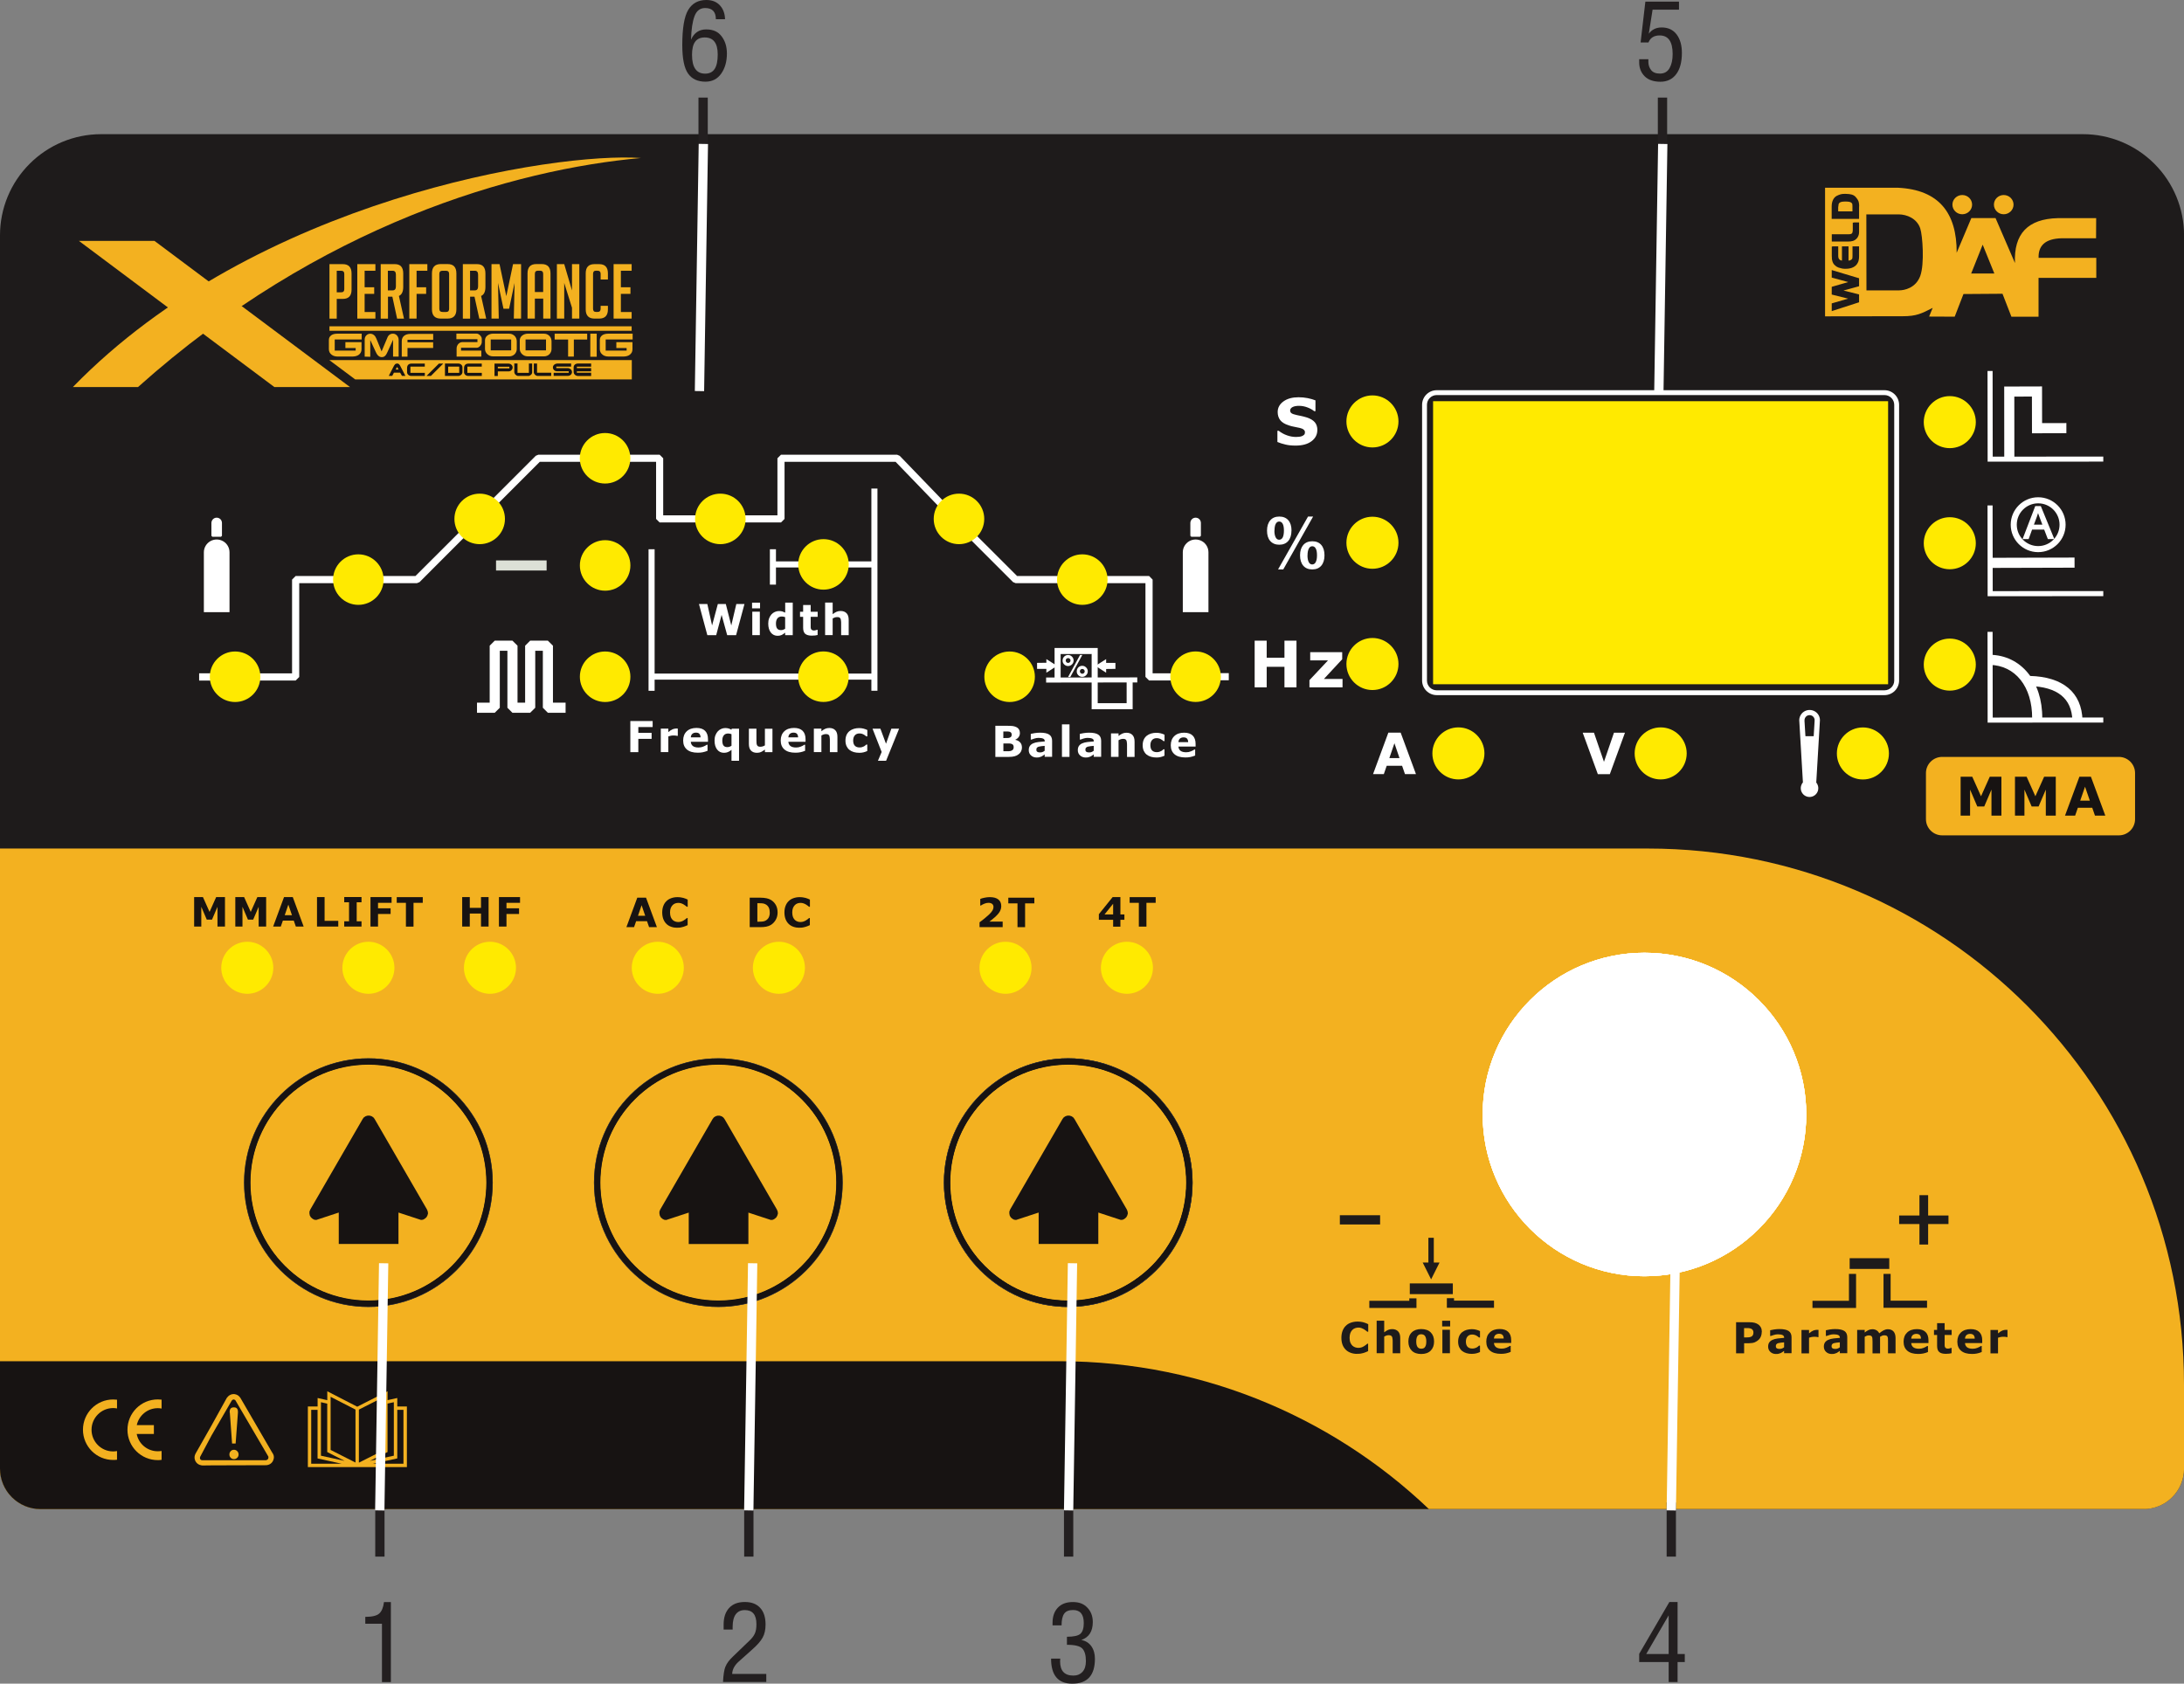 <?xml version="1.0" encoding="UTF-8"?>
<svg id="Capa_2" data-name="Capa 2" xmlns="http://www.w3.org/2000/svg" xmlns:xlink="http://www.w3.org/1999/xlink" viewBox="0 0 399.39 307.95">
  <rect x="0" y="0" width="399.39" height="307.95" fill="#808080" stroke="none"/>
  <defs>
    <style>
      .cls-1 {
        fill: #333434;
      }

      .cls-1, .cls-2, .cls-3, .cls-4, .cls-5, .cls-6, .cls-7, .cls-8, .cls-9, .cls-10, .cls-11, .cls-12, .cls-13, .cls-14, .cls-15, .cls-16, .cls-17 {
        stroke-width: 0px;
      }

      .cls-2 {
        fill: #dce0d6;
      }

      .cls-3, .cls-4, .cls-6, .cls-10, .cls-11, .cls-14 {
        fill-rule: evenodd;
      }

      .cls-3, .cls-12 {
        fill: #ffea00;
      }

      .cls-4, .cls-15 {
        fill: #171312;
      }

      .cls-5 {
        fill: none;
      }

      .cls-6, .cls-16 {
        fill: #1e1b1b;
      }

      .cls-7 {
        fill: #3f3b3a;
      }

      .cls-8, .cls-14 {
        fill: #241a17;
      }

      .cls-9, .cls-11 {
        fill: #fff;
      }

      .cls-10, .cls-17 {
        fill: #f3b120;
      }

      .cls-13 {
        fill: #231f20;
      }

      .cls-18 {
        clip-path: url(#clippath);
      }
    </style>
    <clipPath id="clippath">
      <path class="cls-5" d="m18.49,24.54c-4.9,0-9.61,1.95-13.07,5.42-3.47,3.47-5.42,8.17-5.42,13.08v225.58c0,1.96.78,3.84,2.17,5.23,1.39,1.39,3.27,2.17,5.23,2.17h384.6c1.96,0,3.84-.78,5.23-2.17,1.39-1.39,2.17-3.27,2.17-5.23V43.03c0-4.91-1.95-9.61-5.42-13.08-3.47-3.47-8.17-5.42-13.07-5.42H18.49Z"/>
    </clipPath>
  </defs>
  <g id="Capa_1-2" data-name="Capa 1">
    <path class="cls-13" d="m299.76,302.49l5.52-9.48h1.5v9.51h1.32v1.47h-1.32v3.66h-1.63v-3.66h-5.39v-1.5Zm1.29.03h4.1v-7.07l-4.1,7.07Z"/>
    <path class="cls-13" d="m301.44,10.81v.53c0,.56.17,1.05.5,1.48.34.43.88.64,1.62.64.79,0,1.37-.33,1.75-.99.38-.67.57-1.53.57-2.58,0-2.28-.79-3.41-2.38-3.41-1.02,0-1.7.43-2.04,1.28h-1.44l.87-7.46h6.15v1.47h-4.83l-.69,4.39c.57-.76,1.35-1.14,2.34-1.14,1.2,0,2.11.43,2.75,1.28.64.85.96,1.97.96,3.38,0,1.68-.35,2.98-1.05,3.9-.7.92-1.66,1.37-2.89,1.37s-2.23-.34-2.89-1.02c-.66-.68-.98-1.52-.98-2.53v-.57h1.68Z"/>
    <path class="cls-13" d="m66.79,295.73c1.25,0,2.1-.2,2.56-.61.46-.41.75-1.11.87-2.1h1.26v14.64h-1.63v-10.67h-3.05v-1.26Z"/>
    <path class="cls-13" d="m132.67,304.83c.23-.6.69-1.21,1.37-1.85l2.96-2.85c.48-.44.82-.88,1.02-1.31.21-.43.31-1.01.31-1.76,0-1.72-.71-2.57-2.13-2.57s-2.22,1.01-2.22,3.03v.53h-1.65v-.93c0-1.27.33-2.27.99-3,.67-.74,1.63-1.11,2.88-1.11s2.15.36,2.81,1.07.99,1.73.99,3.04c0,.97-.18,1.78-.55,2.43-.36.65-1,1.37-1.91,2.17l-2.53,2.26c-.71.66-1.08,1.39-1.12,2.19h6.24v1.47h-7.91c.06-1.29.21-2.23.44-2.82Z"/>
    <path class="cls-13" d="m126.37,7.26c.55-1.25,1.47-1.88,2.77-1.88s2.21.43,2.84,1.29c.64.85.95,1.89.95,3.12,0,1.45-.34,2.67-1.03,3.66s-1.65,1.49-2.89,1.49c-1.43,0-2.5-.5-3.19-1.5-.7-1-1.05-2.74-1.05-5.21,0-3.06.36-5.2,1.08-6.41.72-1.21,1.82-1.82,3.32-1.82,1.06,0,1.88.33,2.48.98.6.65.91,1.49.94,2.53h-1.68c0-1.36-.65-2.04-1.96-2.04-.93,0-1.58.5-1.95,1.51-.37,1-.58,2.43-.63,4.28Zm.18,2.77c0,2.29.8,3.44,2.4,3.44s2.3-1.17,2.3-3.52c0-2.07-.79-3.1-2.38-3.1s-2.32,1.06-2.32,3.18Z"/>
    <path class="cls-13" d="m193.89,303.37c-.02.16-.03.33-.03.5,0,1.74.81,2.6,2.43,2.6.69,0,1.24-.23,1.66-.68.42-.45.63-1.11.63-1.96,0-1.06-.21-1.82-.64-2.29-.42-.46-1.36-.7-2.83-.7v-1.47c1.24,0,2.06-.18,2.47-.55.41-.37.61-1.03.61-1.97,0-1.58-.65-2.37-1.96-2.37-.78,0-1.32.23-1.63.68-.31.45-.47,1.15-.47,2.13h-1.65v-.45c0-1.18.32-2.11.97-2.79.65-.69,1.57-1.03,2.74-1.03s2.01.34,2.66,1.03c.66.69.99,1.56.99,2.63,0,1.71-.7,2.8-2.1,3.28.8.15,1.41.54,1.84,1.15.43.61.65,1.37.65,2.28,0,3.04-1.38,4.56-4.14,4.56-2.59,0-3.88-1.53-3.88-4.58h1.68Z"/>
    <path class="cls-6" d="m7.4,276.01h384.6c1.96,0,3.84-.78,5.23-2.17,1.39-1.39,2.17-3.27,2.17-5.23V43.03c0-4.9-1.95-9.61-5.42-13.07-3.47-3.47-8.17-5.42-13.07-5.42H18.49c-4.9,0-9.61,1.95-13.07,5.42C1.95,33.42,0,38.12,0,43.03v225.58c0,1.96.78,3.84,2.17,5.23s3.27,2.17,5.23,2.17"/>
    <g class="cls-18">
      <path class="cls-17" d="m399.39,276.01H-111.25v-120.81h412.59c54.15,0,98.05,43.9,98.05,98.05v22.76Z"/>
      <path class="cls-15" d="m291.74,369.78H-218.9v-120.81H193.69c54.15,0,98.05,43.9,98.05,98.05v22.76Z"/>
    </g>
    <path class="cls-11" d="m300.72,177.96c14.29,0,25.89,11.59,25.89,25.89s-11.59,25.88-25.89,25.88-25.89-11.59-25.89-25.88,11.59-25.89,25.89-25.89"/>
    <path class="cls-11" d="m300.72,177.96c14.29,0,25.89,11.59,25.89,25.89s-11.59,25.88-25.89,25.88-25.89-11.59-25.89-25.88,11.59-25.89,25.89-25.89"/>
    <path class="cls-11" d="m300.72,177.96c14.29,0,25.89,11.59,25.89,25.89s-11.59,25.88-25.89,25.88-25.89-11.59-25.89-25.88,11.59-25.89,25.89-25.89"/>
    <path class="cls-11" d="m300.72,177.96c14.29,0,25.89,11.59,25.89,25.89s-11.59,25.88-25.89,25.88-25.89-11.59-25.89-25.88,11.59-25.89,25.89-25.89"/>
    <path class="cls-11" d="m300.72,177.96c14.29,0,25.89,11.59,25.89,25.89s-11.59,25.88-25.89,25.88-25.89-11.59-25.89-25.88,11.59-25.89,25.89-25.89"/>
    <path class="cls-11" d="m300.72,174.26c16.34,0,29.59,13.25,29.59,29.58s-13.25,29.59-29.59,29.59-29.58-13.25-29.58-29.59,13.25-29.58,29.58-29.58"/>
    <path class="cls-11" d="m300.72,174.26c16.34,0,29.59,13.25,29.59,29.58s-13.25,29.59-29.59,29.59-29.58-13.25-29.58-29.59,13.25-29.58,29.58-29.58"/>
    <path class="cls-11" d="m300.72,177.96c14.29,0,25.89,11.59,25.89,25.89s-11.59,25.88-25.89,25.88-25.89-11.59-25.89-25.88,11.59-25.89,25.89-25.89"/>
    <path class="cls-9" d="m330.15,134.65h1.52l.17-2.78v-.03c.02-.18,0-.36-.08-.51-.08-.16-.19-.29-.34-.39-.31-.19-.69-.19-1,0-.15.1-.27.23-.34.39-.07.16-.11.33-.09.51v.03s.17,2.78.17,2.78Zm1.98,8.46c.16.19.27.4.33.64.08.31.07.64-.04.96h0c-.12.32-.32.58-.59.77-.26.18-.58.29-.92.29s-.66-.11-.92-.29c-.26-.18-.47-.45-.59-.77-.11-.32-.12-.65-.04-.96.06-.23.17-.45.34-.64l-.47-7.96-.19-3.23v.03c-.04-.36.02-.72.18-1.03.15-.31.39-.59.7-.78.61-.38,1.39-.38,2.01,0,.31.19.55.47.7.78.15.31.21.67.17,1.03v-.03s-.19,3.23-.19,3.23l-.47,7.96Z"/>
    <path class="cls-3" d="m361.18,77.2c0-2.55-2.07-4.62-4.62-4.62s-4.62,2.07-4.62,4.62,2.07,4.62,4.62,4.62,4.62-2.07,4.62-4.62"/>
    <path class="cls-12" d="m356.56,81.97c-2.63,0-4.76-2.14-4.76-4.76s2.14-4.76,4.76-4.76,4.76,2.14,4.76,4.76-2.14,4.76-4.76,4.76Zm0-9.24c-2.47,0-4.48,2.01-4.48,4.48s2.01,4.48,4.48,4.48,4.48-2.01,4.48-4.48-2.01-4.48-4.48-4.48Z"/>
    <path class="cls-3" d="m361.18,99.35c0-2.55-2.07-4.62-4.62-4.62s-4.62,2.07-4.62,4.62,2.07,4.62,4.62,4.62,4.62-2.07,4.62-4.62Z"/>
    <path class="cls-12" d="m356.56,104.12c-2.63,0-4.76-2.14-4.76-4.76s2.14-4.76,4.76-4.76,4.76,2.14,4.76,4.76-2.14,4.76-4.76,4.76Zm0-9.24c-2.47,0-4.48,2.01-4.48,4.48s2.01,4.48,4.48,4.48,4.48-2.01,4.48-4.48-2.01-4.48-4.48-4.48Z"/>
    <path class="cls-3" d="m361.18,121.56c0-2.55-2.07-4.62-4.62-4.62s-4.62,2.07-4.62,4.62,2.07,4.62,4.62,4.62,4.62-2.07,4.62-4.62"/>
    <path class="cls-12" d="m356.56,126.32c-2.63,0-4.76-2.14-4.76-4.76s2.14-4.76,4.76-4.76,4.76,2.14,4.76,4.76-2.14,4.76-4.76,4.76Zm0-9.24c-2.47,0-4.48,2.01-4.48,4.48s2.01,4.48,4.48,4.48,4.48-2.01,4.48-4.48-2.01-4.48-4.48-4.48Z"/>
    <rect class="cls-12" x="262.07" y="73.38" width="83.21" height="51.77"/>
    <path class="cls-3" d="m255.6,77.07c0-2.55-2.07-4.62-4.62-4.62s-4.62,2.07-4.62,4.62,2.07,4.62,4.62,4.62,4.62-2.07,4.62-4.62Z"/>
    <path class="cls-12" d="m250.98,81.84c-2.63,0-4.76-2.14-4.76-4.76s2.14-4.76,4.76-4.76,4.76,2.14,4.76,4.76-2.14,4.76-4.76,4.76Zm0-9.25c-2.47,0-4.48,2.01-4.48,4.48s2.01,4.48,4.48,4.48,4.48-2.01,4.48-4.48-2.01-4.48-4.48-4.48Z"/>
    <path class="cls-3" d="m271.32,137.8c0-2.55-2.07-4.62-4.62-4.62s-4.62,2.07-4.62,4.62,2.07,4.62,4.62,4.62,4.62-2.07,4.62-4.62"/>
    <path class="cls-12" d="m266.7,142.56c-2.63,0-4.76-2.14-4.76-4.76s2.14-4.76,4.76-4.76,4.76,2.14,4.76,4.76-2.14,4.76-4.76,4.76Zm0-9.24c-2.47,0-4.48,2.01-4.48,4.48s2.01,4.48,4.48,4.48,4.48-2.01,4.48-4.48-2.01-4.48-4.48-4.48Z"/>
    <path class="cls-3" d="m308.31,137.8c0-2.55-2.07-4.62-4.62-4.62s-4.62,2.07-4.62,4.62,2.07,4.62,4.62,4.62,4.62-2.07,4.62-4.62Z"/>
    <path class="cls-12" d="m303.69,142.56c-2.63,0-4.76-2.14-4.76-4.76s2.14-4.76,4.76-4.76,4.76,2.14,4.76,4.76-2.14,4.76-4.76,4.76Zm0-9.24c-2.47,0-4.48,2.01-4.48,4.48s2.01,4.48,4.48,4.48,4.48-2.01,4.48-4.48-2.01-4.48-4.48-4.48Z"/>
    <path class="cls-3" d="m345.29,137.8c0-2.55-2.07-4.62-4.62-4.62s-4.62,2.07-4.62,4.62,2.07,4.62,4.62,4.62,4.62-2.07,4.62-4.62"/>
    <path class="cls-12" d="m340.67,142.57c-2.63,0-4.76-2.14-4.76-4.76s2.14-4.76,4.76-4.76,4.76,2.14,4.76,4.76-2.14,4.76-4.76,4.76Zm0-9.24c-2.47,0-4.48,2.01-4.48,4.48s2.01,4.48,4.48,4.48,4.48-2.01,4.48-4.48-2.01-4.48-4.48-4.48Z"/>
    <path class="cls-3" d="m255.6,121.45c0-2.55-2.07-4.62-4.62-4.62s-4.62,2.07-4.62,4.62,2.07,4.62,4.62,4.62,4.62-2.07,4.62-4.62Z"/>
    <path class="cls-12" d="m250.98,126.21c-2.63,0-4.76-2.14-4.76-4.76s2.14-4.76,4.76-4.76,4.76,2.14,4.76,4.76-2.14,4.76-4.76,4.76Zm0-9.24c-2.47,0-4.48,2.01-4.48,4.48s2.01,4.48,4.48,4.48,4.48-2.01,4.48-4.48-2.01-4.48-4.48-4.48Z"/>
    <path class="cls-3" d="m255.6,99.26c0-2.55-2.07-4.62-4.62-4.62s-4.62,2.07-4.62,4.62,2.07,4.62,4.62,4.62,4.62-2.07,4.62-4.62Z"/>
    <path class="cls-12" d="m250.98,104.03c-2.63,0-4.76-2.14-4.76-4.76s2.14-4.76,4.76-4.76,4.76,2.14,4.76,4.76-2.14,4.76-4.76,4.76Zm0-9.24c-2.47,0-4.48,2.01-4.48,4.48s2.01,4.48,4.48,4.48,4.48-2.01,4.48-4.48-2.01-4.48-4.48-4.48Z"/>
    <path class="cls-9" d="m239.1,101.58c0,.53.08.94.23,1.23.15.29.36.43.63.43.28,0,.5-.14.65-.43.15-.29.23-.7.23-1.24s-.07-.95-.22-1.23c-.15-.28-.36-.43-.64-.43s-.49.14-.64.44c-.15.29-.23.7-.23,1.23m3.1-.01c0,.81-.2,1.44-.59,1.9-.4.46-.94.68-1.65.68s-1.25-.23-1.64-.68c-.39-.46-.59-1.09-.59-1.9s.2-1.43.59-1.89c.4-.45.94-.68,1.64-.68s1.26.22,1.65.67c.39.45.59,1.08.59,1.9m-7.54,2.58h-.95l5.48-9.67h.93l-5.46,9.67Zm-1.62-7.1c0,.53.08.94.23,1.23.15.29.36.44.64.44s.5-.14.65-.42c.14-.28.22-.7.22-1.25s-.07-.95-.22-1.24c-.15-.28-.36-.42-.64-.42s-.49.14-.64.43c-.15.29-.22.7-.22,1.23m3.1,0c0,.81-.2,1.44-.59,1.9-.39.45-.94.68-1.64.68s-1.25-.23-1.65-.68c-.4-.45-.59-1.09-.59-1.9s.2-1.43.6-1.89c.4-.46.95-.68,1.65-.68s1.26.23,1.65.68c.39.45.58,1.08.58,1.9"/>
    <polygon class="cls-9" points="76.25 106.66 66.64 106.66 66.64 105.35 75.98 105.35 84.31 97.03 85.23 97.95 76.72 106.47 76.25 106.66"/>
    <polygon class="cls-9" points="54.07 124.47 36.42 124.47 36.42 123.16 53.41 123.16 53.41 106.01 54.07 105.35 61.92 105.35 61.92 106.66 54.72 106.66 54.72 123.82 54.07 124.47"/>
    <polygon class="cls-9" points="128.98 95.56 120.63 95.56 119.98 94.91 119.98 84.47 113 84.47 113 83.17 120.63 83.17 121.28 83.82 121.28 94.26 128.98 94.26 128.98 95.56"/>
    <polygon class="cls-9" points="90.23 92.95 89.31 92.03 97.98 83.36 98.44 83.17 106.82 83.17 106.82 84.47 98.71 84.47 90.23 92.95"/>
    <polygon class="cls-9" points="142.82 95.56 134.55 95.56 134.55 94.26 142.17 94.26 142.17 83.82 142.82 83.17 164.06 83.17 164.53 83.37 173.22 92.38 172.28 93.28 163.78 84.47 143.47 84.47 143.47 94.91 142.82 95.56"/>
    <polygon class="cls-9" points="193.65 106.66 185.72 106.66 185.26 106.47 176.21 97.42 177.13 96.5 185.99 105.35 193.65 105.35 193.65 106.66"/>
    <polygon class="cls-9" points="217.94 124.46 210.13 124.46 209.47 123.81 209.47 106.66 201.61 106.66 201.61 105.35 210.13 105.35 210.78 106.01 210.78 123.15 217.94 123.15 217.94 124.46"/>
    <rect class="cls-9" x="222.55" y="123.12" width="2.16" height="1.3"/>
    <path class="cls-3" d="m189.25,123.78c0-2.55-2.07-4.62-4.62-4.62s-4.62,2.07-4.62,4.62,2.07,4.62,4.62,4.62c2.55,0,4.62-2.07,4.62-4.62Z"/>
    <path class="cls-3" d="m223.26,123.77c0-2.55-2.07-4.62-4.62-4.62s-4.62,2.07-4.62,4.62,2.07,4.62,4.62,4.62c2.55,0,4.62-2.07,4.62-4.62Z"/>
    <path class="cls-3" d="m115.28,103.42c0-2.55-2.07-4.62-4.62-4.62s-4.62,2.07-4.62,4.62,2.07,4.62,4.62,4.62c2.55,0,4.62-2.07,4.62-4.62Z"/>
    <path class="cls-3" d="m115.28,123.78c0-2.55-2.07-4.62-4.62-4.62s-4.62,2.07-4.62,4.62,2.07,4.62,4.62,4.62c2.55,0,4.62-2.07,4.62-4.62Z"/>
    <rect class="cls-8" x="118.6" y="100.46" width="1.11" height="25.89"/>
    <rect class="cls-8" x="140.79" y="100.46" width="1.11" height="6.47"/>
    <path class="cls-14" d="m40.4,95.65v2.35h-1.56v-2.35c0-.28.15-.54.39-.68.24-.14.54-.14.78,0,.24.14.39.4.39.68"/>
    <path class="cls-8" d="m40.4,98.18h-1.56l-.18-.18v-2.35c0-.34.19-.67.48-.84.3-.17.67-.17.97,0,.3.17.48.49.48.84v2.35l-.18.18Zm-1.38-.37h1.2v-2.16c0-.21-.11-.41-.3-.52-.18-.11-.41-.11-.6,0-.18.11-.3.3-.3.52v2.16Z"/>
    <path class="cls-14" d="m41.97,111.97h-4.69v-10.95c0-.84.45-1.61,1.17-2.03.73-.42,1.62-.42,2.35,0,.73.42,1.17,1.19,1.17,2.03v10.95Z"/>
    <rect class="cls-9" x="36.42" y="123.16" width="2.59" height="1.3"/>
    <path class="cls-3" d="m47.61,123.78c0-2.55-2.07-4.62-4.62-4.62s-4.62,2.07-4.62,4.62,2.07,4.62,4.62,4.62,4.62-2.07,4.62-4.62Z"/>
    <path class="cls-3" d="m70.15,106.01c0-2.55-2.07-4.62-4.62-4.62s-4.62,2.07-4.62,4.62,2.07,4.62,4.62,4.62,4.62-2.07,4.62-4.62Z"/>
    <path class="cls-3" d="m115.27,83.82c0-2.55-2.07-4.62-4.62-4.62s-4.62,2.07-4.62,4.62,2.07,4.62,4.62,4.62,4.62-2.07,4.62-4.62Z"/>
    <path class="cls-9" d="m146.05,124.31h-26.81v-1.11h26.81v1.11Zm13.78,0h-6.26v-1.11h6.26v1.11Z"/>
    <rect class="cls-9" x="118.6" y="100.46" width="1.11" height="25.89"/>
    <rect class="cls-9" x="140.79" y="100.46" width="1.11" height="6.47"/>
    <rect class="cls-9" x="159.35" y="89.36" width="1.11" height="36.98"/>
    <path class="cls-9" d="m159.83,103.79h-5.28v-1.11h5.28v1.11Zm-13.21,0h-5.28v-1.11h5.28v1.11Z"/>
    <polygon class="cls-9" points="103.43 130.37 100.19 130.37 99.27 129.45 99.27 119.03 97.88 119.03 97.88 129.45 96.95 130.37 93.71 130.37 92.79 129.45 92.79 119.03 91.4 119.03 91.4 129.45 90.47 130.37 87.23 130.37 87.23 128.52 89.55 128.52 89.55 118.1 90.47 117.18 93.71 117.18 94.64 118.1 94.64 128.52 96.03 128.52 96.03 118.1 96.95 117.18 100.19 117.18 101.12 118.1 101.12 128.52 103.43 128.52 103.43 130.37"/>
    <rect class="cls-2" x="90.71" y="102.5" width="9.25" height="1.85"/>
    <path class="cls-11" d="m40.4,95.65v2.35h-1.56v-2.35c0-.28.15-.54.39-.68.24-.14.54-.14.78,0,.24.14.39.4.39.68"/>
    <path class="cls-9" d="m40.4,98.18h-1.56l-.18-.18v-2.35c0-.34.19-.67.48-.84.3-.17.67-.17.97,0,.3.17.48.49.48.84v2.35l-.18.18Zm-1.38-.37h1.2v-2.16c0-.21-.11-.41-.3-.52-.18-.11-.41-.11-.6,0-.18.11-.3.3-.3.52v2.16Z"/>
    <path class="cls-11" d="m41.97,111.97h-4.69v-10.95c0-.84.45-1.61,1.17-2.03.73-.42,1.62-.42,2.35,0,.73.42,1.17,1.19,1.17,2.03v10.95Z"/>
    <path class="cls-11" d="m219.42,95.65v2.35h-1.56v-2.35c0-.28.15-.54.39-.68s.54-.14.78,0,.39.4.39.68"/>
    <path class="cls-9" d="m219.42,98.18h-1.56l-.18-.18v-2.35c0-.35.19-.67.48-.84.3-.17.67-.17.97,0,.3.17.48.49.48.84v2.35l-.18.18Zm-1.38-.37h1.2v-2.16c0-.21-.11-.41-.3-.52-.18-.11-.41-.11-.6,0-.18.11-.3.3-.3.52v2.16Z"/>
    <path class="cls-11" d="m220.99,111.97h-4.69v-10.95c0-.84.45-1.61,1.17-2.03.73-.42,1.62-.42,2.35,0,.73.42,1.17,1.19,1.17,2.03v10.95Z"/>
    <path class="cls-3" d="m92.34,94.91c0-2.55-2.07-4.62-4.62-4.62s-4.62,2.07-4.62,4.62,2.07,4.62,4.62,4.62,4.62-2.07,4.62-4.62Z"/>
    <path class="cls-3" d="m136.35,94.91c0-2.55-2.07-4.62-4.62-4.62s-4.62,2.07-4.62,4.62,2.07,4.62,4.62,4.62c2.55,0,4.62-2.07,4.62-4.62Z"/>
    <path class="cls-3" d="m155.21,103.23c0-2.55-2.07-4.62-4.62-4.62s-4.62,2.07-4.62,4.62,2.07,4.62,4.62,4.62c2.55,0,4.62-2.07,4.62-4.62Z"/>
    <path class="cls-1" d="m195.35,239.05c-12.54,0-22.74-10.2-22.74-22.74s10.2-22.74,22.74-22.74,22.74,10.2,22.74,22.74-10.2,22.74-22.74,22.74Zm0-44.38c-11.93,0-21.63,9.71-21.63,21.63s9.71,21.63,21.63,21.63,21.63-9.71,21.63-21.63-9.71-21.63-21.63-21.63Z"/>
    <path class="cls-1" d="m67.37,239.05c-12.54,0-22.74-10.2-22.74-22.74s10.2-22.74,22.74-22.74,22.74,10.2,22.74,22.74-10.2,22.74-22.74,22.74Zm0-44.38c-11.93,0-21.63,9.71-21.63,21.63s9.71,21.64,21.63,21.64,21.63-9.71,21.63-21.64-9.71-21.63-21.63-21.63Z"/>
    <path class="cls-3" d="m94.22,177c0,2.55-2.07,4.62-4.62,4.62s-4.62-2.07-4.62-4.62,2.07-4.62,4.62-4.62,4.62,2.07,4.62,4.62"/>
    <path class="cls-12" d="m89.6,181.77c-2.63,0-4.76-2.14-4.76-4.76s2.14-4.76,4.76-4.76,4.76,2.14,4.76,4.76-2.14,4.76-4.76,4.76Zm0-9.24c-2.47,0-4.48,2.01-4.48,4.48s2.01,4.48,4.48,4.48,4.48-2.01,4.48-4.48-2.01-4.48-4.48-4.48Z"/>
    <path class="cls-3" d="m71.99,177c0,2.55-2.07,4.62-4.62,4.62s-4.62-2.07-4.62-4.62,2.07-4.62,4.62-4.62,4.62,2.07,4.62,4.62"/>
    <path class="cls-12" d="m67.37,181.77c-2.63,0-4.76-2.14-4.76-4.76s2.14-4.76,4.76-4.76,4.76,2.14,4.76,4.76-2.14,4.76-4.76,4.76Zm0-9.24c-2.47,0-4.48,2.01-4.48,4.48s2.01,4.48,4.48,4.48,4.48-2.01,4.48-4.48-2.01-4.48-4.48-4.48Z"/>
    <path class="cls-3" d="m49.84,177c0,2.55-2.07,4.62-4.62,4.62s-4.62-2.07-4.62-4.62,2.07-4.62,4.62-4.62,4.62,2.07,4.62,4.62"/>
    <path class="cls-12" d="m45.22,181.77c-2.63,0-4.76-2.14-4.76-4.76s2.14-4.76,4.76-4.76,4.76,2.14,4.76,4.76-2.14,4.76-4.76,4.76Zm0-9.24c-2.47,0-4.48,2.01-4.48,4.48s2.01,4.48,4.48,4.48,4.48-2.01,4.48-4.48-2.01-4.48-4.48-4.48Z"/>
    <path class="cls-3" d="m210.7,177c0,2.55-2.07,4.62-4.62,4.62s-4.62-2.07-4.62-4.62,2.07-4.62,4.62-4.62,4.62,2.07,4.62,4.62"/>
    <path class="cls-12" d="m206.08,181.77c-2.63,0-4.76-2.14-4.76-4.76s2.14-4.76,4.76-4.76,4.76,2.14,4.76,4.76-2.14,4.76-4.76,4.76Zm0-9.24c-2.47,0-4.48,2.01-4.48,4.48s2.01,4.48,4.48,4.48,4.48-2.01,4.48-4.48-2.01-4.48-4.48-4.48Z"/>
    <path class="cls-3" d="m188.51,177c0,2.55-2.07,4.62-4.62,4.62s-4.62-2.07-4.62-4.62,2.07-4.62,4.62-4.62,4.62,2.07,4.62,4.62"/>
    <path class="cls-12" d="m183.88,181.77c-2.63,0-4.76-2.14-4.76-4.76s2.14-4.76,4.76-4.76,4.76,2.14,4.76,4.76-2.14,4.76-4.76,4.76Zm0-9.24c-2.47,0-4.48,2.01-4.48,4.48s2.01,4.48,4.48,4.48,4.48-2.01,4.48-4.48-2.01-4.48-4.48-4.48Z"/>
    <path class="cls-1" d="m131.36,239.05c-12.54,0-22.74-10.2-22.74-22.74s10.2-22.74,22.74-22.74,22.74,10.2,22.74,22.74-10.2,22.74-22.74,22.74Zm0-44.38c-11.93,0-21.63,9.71-21.63,21.64s9.71,21.63,21.63,21.63,21.63-9.71,21.63-21.63-9.71-21.64-21.63-21.64Z"/>
    <path class="cls-3" d="m124.91,177c0,2.55-2.07,4.62-4.62,4.62s-4.62-2.07-4.62-4.62,2.07-4.62,4.62-4.62,4.62,2.07,4.62,4.62"/>
    <path class="cls-12" d="m120.29,181.77c-2.63,0-4.76-2.14-4.76-4.76s2.14-4.76,4.76-4.76,4.76,2.14,4.76,4.76-2.14,4.76-4.76,4.76Zm0-9.24c-2.47,0-4.48,2.01-4.48,4.48s2.01,4.48,4.48,4.48,4.48-2.01,4.48-4.48-2.01-4.48-4.48-4.48Z"/>
    <path class="cls-3" d="m147.06,177c0,2.55-2.07,4.62-4.62,4.62s-4.62-2.07-4.62-4.62,2.07-4.62,4.62-4.62,4.62,2.07,4.62,4.62"/>
    <path class="cls-12" d="m142.44,181.77c-2.63,0-4.76-2.14-4.76-4.76s2.14-4.76,4.76-4.76,4.76,2.14,4.76,4.76-2.14,4.76-4.76,4.76Zm0-9.24c-2.47,0-4.48,2.01-4.48,4.48s2.01,4.48,4.48,4.48,4.48-2.01,4.48-4.48-2.01-4.48-4.48-4.48Z"/>
    <polygon class="cls-9" points="363.48 84.44 363.46 67.85 364.39 67.85 364.41 83.52 384.63 83.51 384.63 84.43 363.48 84.44"/>
    <polygon class="cls-9" points="366.52 84.27 366.51 70.7 373.43 70.68 373.44 77.39 377.88 77.38 377.88 79.23 371.59 79.25 371.58 72.53 368.36 72.54 368.37 84.27 366.52 84.27"/>
    <polygon class="cls-9" points="363.48 132.17 363.46 115.57 364.39 115.57 364.41 131.24 384.63 131.23 384.63 132.16 363.48 132.17"/>
    <path class="cls-9" d="m373.47,131.39h-1.85c.04-5.79-3.09-9.71-7.77-9.78l.03-1.85c5.69.08,9.64,4.86,9.59,11.63Z"/>
    <path class="cls-9" d="m378.98,131.79c-.11-4.06-2.75-6.18-7.85-6.31l.05-1.85c6.08.15,9.51,3.03,9.65,8.11l-1.85.05Z"/>
    <path class="cls-9" d="m372.72,100.99c-2.77,0-5.02-2.25-5.02-5.02s2.25-5.02,5.02-5.02,5.02,2.25,5.02,5.02-2.25,5.02-5.02,5.02Zm0-8.93c-2.16,0-3.91,1.75-3.91,3.91s1.75,3.91,3.91,3.91,3.91-1.75,3.91-3.91-1.75-3.91-3.91-3.91Z"/>
    <path class="cls-9" d="m371.73,96.09h1.95l-.6-1.59c-.18-.48-.32-.88-.41-1.19-.07.37-.18.74-.31,1.1l-.63,1.69Zm-1.66,2.36l2.21-5.76h.82l2.36,5.76h-.87l-.67-1.74h-2.41l-.63,1.74h-.81Z"/>
    <path class="cls-9" d="m375.67,98.6h-1.18l-.67-1.74h-2.21l-.63,1.74h-1.11l2.32-6.04h1.01l.04.09,2.44,5.95Zm-.98-.28h.56l-2.24-5.47h-.32l.12.43c.09.3.22.69.41,1.18l.67,1.79h-2.36l.71-1.88c.13-.35.23-.72.3-1.08l.09-.44h-.25l-2.1,5.47h.5l.63-1.74h2.6l.67,1.74Zm-2.75-2.36h1.55l-.53-1.4c-.1-.27-.19-.5-.26-.71-.06.21-.12.41-.2.62l-.56,1.5Z"/>
    <polygon class="cls-9" points="363.48 109.05 363.46 92.45 364.39 92.45 364.41 108.12 384.63 108.11 384.63 109.04 363.48 109.05"/>
    <rect class="cls-9" x="364" y="102.01" width="15.37" height="1.85" transform="translate(-.28 1.03) rotate(-.16)"/>
    <path class="cls-3" d="m155.2,123.77c0-2.55-2.07-4.62-4.62-4.62s-4.62,2.07-4.62,4.62,2.07,4.62,4.62,4.62c2.55,0,4.62-2.07,4.62-4.62Z"/>
    <rect class="cls-9" x="191.3" y="123.91" width="16.67" height=".92" transform="translate(-.17 .28) rotate(-.08)"/>
    <polygon class="cls-9" points="207.13 129.72 199.63 129.72 199.63 119.62 193.96 119.63 193.96 124.38 192.85 124.38 192.85 118.52 200.74 118.52 200.74 128.61 206.03 128.61 206.03 124.36 207.13 124.36 207.13 129.72"/>
    <polygon class="cls-9" points="191.35 123.04 191.35 122.34 189.65 122.34 189.65 121.24 191.35 121.22 191.35 120.55 193.3 121.79 191.35 123.04"/>
    <polygon class="cls-9" points="202.28 123.04 200.33 121.79 202.28 120.55 202.28 121.24 203.98 121.24 203.98 122.34 202.28 122.36 202.28 123.04"/>
    <path class="cls-9" d="m197.92,119.8l-2.2,4.04h-.41l2.2-4.04h.41Zm-3.03,1.01c0,.12.04.23.13.31.08.09.19.13.31.13s.22-.04.31-.13c.09-.08.13-.19.13-.31s-.04-.22-.13-.31-.19-.13-.31-.13-.22.04-.31.12c-.09.08-.13.19-.13.31m-.57,0c0-.28.1-.52.29-.71.2-.19.43-.29.71-.29s.51.1.71.3c.2.2.3.43.3.71s-.1.52-.3.71c-.2.2-.43.3-.71.3s-.51-.1-.71-.29c-.2-.19-.3-.43-.3-.72m3.17,1.98c0,.12.04.23.13.31s.19.13.31.13.22-.04.31-.13c.09-.08.13-.19.13-.31s-.04-.23-.13-.31-.19-.13-.31-.13-.22.04-.31.12c-.09.08-.13.19-.13.31m-.57,0c0-.28.1-.52.29-.71s.43-.29.71-.29.51.1.71.3c.2.2.3.43.3.71s-.1.51-.3.71c-.2.2-.43.3-.71.3s-.51-.1-.71-.29c-.2-.19-.3-.43-.3-.72"/>
    <path class="cls-11" d="m300.72,177.96c14.29,0,25.89,11.59,25.89,25.89s-11.59,25.88-25.89,25.88-25.89-11.59-25.89-25.88,11.59-25.89,25.89-25.89"/>
    <path class="cls-11" d="m300.72,177.96c14.29,0,25.89,11.59,25.89,25.89s-11.59,25.88-25.89,25.88-25.89-11.59-25.89-25.88,11.59-25.89,25.89-25.89"/>
    <path class="cls-11" d="m300.72,177.96c14.29,0,25.89,11.59,25.89,25.89s-11.59,25.88-25.89,25.88-25.89-11.59-25.89-25.88,11.59-25.89,25.89-25.89"/>
    <path class="cls-11" d="m300.72,177.96c14.29,0,25.89,11.59,25.89,25.89s-11.59,25.88-25.89,25.88-25.89-11.59-25.89-25.88,11.59-25.89,25.89-25.89"/>
    <path class="cls-11" d="m300.72,174.26c16.34,0,29.59,13.25,29.59,29.58s-13.25,29.59-29.59,29.59-29.58-13.25-29.58-29.59,13.25-29.58,29.58-29.58"/>
    <path class="cls-11" d="m300.72,174.26c16.34,0,29.59,13.25,29.59,29.58s-13.25,29.59-29.59,29.59-29.58-13.25-29.58-29.59,13.25-29.58,29.58-29.58"/>
    <rect class="cls-16" x="257.81" y="234.74" width="7.87" height="1.96"/>
    <polygon class="cls-16" points="273.21 239.2 264.59 239.2 264.59 237.44 265.9 237.44 265.9 237.89 273.21 237.89 273.21 239.2"/>
    <polygon class="cls-16" points="259.03 239.23 250.41 239.23 250.41 237.92 257.72 237.92 257.72 237.47 259.03 237.47 259.03 239.23"/>
    <path class="cls-16" d="m261.21,226.4h.99v3.62h-.99v-3.62Zm0,3.62h.99v.94h-.99v-.94Zm.5,3.98l-1.54-3.08h3.08l-1.54,3.08Z"/>
    <path class="cls-16" d="m248.2,247.63c-.42,0-.81-.06-1.17-.19s-.67-.31-.92-.56-.46-.55-.6-.92c-.14-.37-.21-.8-.21-1.28,0-.45.07-.86.2-1.23.14-.37.33-.68.59-.94.25-.25.55-.45.92-.58s.77-.21,1.2-.21c.24,0,.46.01.65.04s.37.06.53.11c.17.05.33.1.46.16.14.06.26.12.36.17v1.38h-.17c-.07-.06-.16-.13-.27-.22s-.23-.17-.37-.25c-.14-.08-.29-.15-.46-.21s-.34-.08-.52-.08c-.21,0-.4.03-.59.1-.19.06-.36.17-.52.32-.15.14-.27.34-.37.58-.09.24-.14.53-.14.87s.05.65.15.89c.1.24.23.43.38.56.16.14.33.24.52.3.19.06.38.09.57.09s.35-.03.53-.08c.17-.05.34-.13.48-.22.12-.07.24-.15.35-.24.11-.08.19-.16.26-.22h.15v1.36c-.14.06-.28.12-.41.18-.13.06-.27.1-.41.15-.19.05-.36.09-.52.12-.16.03-.39.04-.67.04Z"/>
    <path class="cls-16" d="m256.06,247.52h-1.38v-2.13c0-.17,0-.35-.03-.52-.02-.17-.05-.3-.09-.38-.05-.09-.13-.16-.22-.21s-.23-.07-.41-.07c-.12,0-.25.02-.38.06-.13.04-.27.11-.42.2v3.04h-1.38v-5.95h1.38v2.13c.24-.19.48-.34.7-.44s.48-.15.75-.15c.46,0,.83.14,1.09.41.26.27.39.67.39,1.21v2.79Z"/>
    <path class="cls-16" d="m262.25,245.37c0,.71-.21,1.26-.62,1.67-.41.41-.99.61-1.73.61s-1.32-.2-1.73-.61-.62-.96-.62-1.67.21-1.27.62-1.67.99-.61,1.73-.61,1.33.2,1.74.61c.41.41.61.96.61,1.67Zm-1.69,1.04c.09-.11.16-.24.2-.4s.07-.37.07-.64c0-.25-.02-.46-.07-.63-.05-.17-.11-.31-.19-.41-.08-.1-.18-.18-.29-.22-.11-.04-.24-.07-.37-.07s-.25.02-.35.05c-.1.04-.2.11-.3.21-.08.1-.15.24-.2.41s-.07.39-.07.65c0,.23.02.44.06.61.04.17.11.31.19.42.08.1.18.17.29.22s.24.07.39.07c.12,0,.24-.02.36-.06s.21-.11.29-.21Z"/>
    <path class="cls-16" d="m265.19,242.61h-1.46v-1.04h1.46v1.04Zm-.04,4.9h-1.38v-4.29h1.38v4.29Z"/>
    <path class="cls-16" d="m269.21,247.63c-.38,0-.72-.04-1.03-.13-.31-.09-.58-.23-.81-.41-.23-.19-.4-.42-.53-.7-.12-.28-.19-.61-.19-.99,0-.4.07-.75.2-1.04.13-.29.32-.53.56-.72.23-.18.5-.31.8-.4.3-.08.62-.13.94-.13.29,0,.56.03.81.1.25.06.48.15.69.25v1.17h-.19c-.05-.05-.12-.1-.19-.16-.08-.06-.17-.12-.28-.18-.1-.06-.22-.1-.34-.14-.12-.04-.27-.06-.43-.06-.37,0-.65.12-.85.35-.2.23-.3.55-.3.95s.1.73.3.94.49.32.86.32c.17,0,.33-.02.47-.06.14-.04.25-.09.35-.14.09-.05.16-.1.23-.16.07-.06.13-.11.18-.17h.19v1.17c-.22.1-.44.18-.68.24-.24.06-.5.09-.78.09Z"/>
    <path class="cls-16" d="m276.35,245.63h-3.15c.02.34.15.59.38.77.24.18.58.27,1.04.27.29,0,.57-.05.84-.16s.49-.22.65-.34h.15v1.1c-.31.12-.6.22-.88.27-.28.06-.58.08-.91.08-.86,0-1.52-.19-1.98-.58-.46-.39-.69-.94-.69-1.66s.22-1.27.65-1.68,1.03-.62,1.79-.62c.7,0,1.22.18,1.58.53s.53.86.53,1.52v.48Zm-1.37-.81c0-.29-.08-.5-.21-.65-.14-.14-.35-.22-.63-.22-.26,0-.48.07-.65.21-.17.14-.27.36-.29.66h1.79Z"/>
    <rect class="cls-16" x="338.25" y="230.13" width="7.24" height="1.96"/>
    <polygon class="cls-16" points="352.4 239.2 344.44 239.2 344.44 233 345.74 233 345.74 237.9 352.4 237.9 352.4 239.2"/>
    <polygon class="cls-16" points="339.42 239.23 331.45 239.23 331.45 237.92 338.12 237.92 338.12 233 339.42 233 339.42 239.23"/>
    <path class="cls-16" d="m322.17,243.64c0,.25-.04.5-.13.75-.09.24-.22.45-.38.61-.23.22-.48.39-.76.51-.28.11-.63.17-1.04.17h-.91v1.85h-1.47v-5.69h2.42c.36,0,.67.03.92.09.25.06.47.16.66.28.23.15.4.34.53.58s.18.52.18.84Zm-1.52.03c0-.16-.04-.3-.13-.41-.09-.12-.19-.2-.3-.24-.15-.06-.3-.09-.45-.1-.15,0-.34,0-.58,0h-.25v1.7h.42c.25,0,.46-.02.62-.05s.3-.09.41-.18c.09-.08.16-.18.2-.29s.06-.25.06-.41Z"/>
    <path class="cls-16" d="m326.26,247.08c-.07.06-.17.12-.28.2s-.21.14-.31.19c-.13.06-.28.11-.42.14-.14.03-.3.04-.48.04-.41,0-.75-.13-1.02-.38s-.41-.57-.41-.97c0-.31.07-.57.21-.77.14-.2.34-.36.6-.47.25-.12.57-.2.95-.25.38-.05.77-.08,1.17-.11v-.02c0-.24-.1-.4-.29-.49-.19-.09-.48-.14-.86-.14-.23,0-.47.04-.73.12-.26.08-.44.14-.55.18h-.13v-1.04c.15-.04.38-.08.71-.14.33-.05.66-.08.98-.08.78,0,1.35.12,1.7.36.35.24.52.62.52,1.13v2.92h-1.36v-.46Zm0-.67v-.89c-.19.02-.39.04-.6.06-.22.03-.38.06-.49.09-.14.04-.24.11-.31.19-.07.08-.11.19-.11.33,0,.09,0,.16.02.22.01.06.05.11.11.16.06.05.13.09.21.11.08.02.21.04.38.04.14,0,.28-.03.42-.08.14-.06.27-.13.37-.22Z"/>
    <path class="cls-16" d="m332.54,244.56h-.12c-.06-.02-.15-.04-.28-.05-.13,0-.24-.01-.32-.01-.2,0-.37.01-.52.04-.15.03-.31.07-.48.13v2.87h-1.38v-4.29h1.38v.63c.3-.26.57-.43.79-.52.22-.08.43-.13.62-.13.05,0,.1,0,.16,0,.06,0,.11,0,.16.01v1.31Z"/>
    <path class="cls-16" d="m336.45,247.08c-.07.06-.17.12-.28.2s-.21.14-.31.19c-.13.06-.28.11-.42.14-.14.03-.3.04-.48.04-.41,0-.75-.13-1.02-.38s-.41-.57-.41-.97c0-.31.07-.57.21-.77.14-.2.34-.36.6-.47.25-.12.57-.2.95-.25.38-.05.77-.08,1.17-.11v-.02c0-.24-.1-.4-.29-.49-.19-.09-.48-.14-.86-.14-.23,0-.47.04-.73.12-.26.08-.44.14-.55.18h-.13v-1.04c.15-.04.38-.08.71-.14.33-.05.66-.08.98-.08.78,0,1.35.12,1.7.36.35.24.52.62.52,1.13v2.92h-1.36v-.46Zm0-.67v-.89c-.19.02-.39.04-.6.06-.22.03-.38.06-.49.09-.14.04-.24.11-.31.19-.07.08-.11.19-.11.33,0,.09,0,.16.02.22.01.06.05.11.11.16.06.05.13.09.21.11.08.02.21.04.38.04.14,0,.28-.03.42-.08.14-.06.27-.13.37-.22Z"/>
    <path class="cls-16" d="m343.81,244.5v3.04h-1.38v-2.14c0-.21,0-.39-.02-.53,0-.15-.04-.27-.08-.36s-.12-.16-.21-.2-.22-.06-.39-.06c-.14,0-.27.03-.39.08-.13.05-.24.11-.34.17v3.04h-1.38v-4.29h1.38v.47c.24-.19.46-.33.68-.44.22-.1.46-.16.72-.16.28,0,.53.06.75.19.22.13.39.31.51.56.27-.23.54-.41.8-.55.26-.13.51-.2.76-.2.46,0,.82.14,1.06.42s.36.68.36,1.2v2.79h-1.38v-2.14c0-.21,0-.39-.01-.54,0-.14-.04-.26-.08-.36-.04-.09-.11-.16-.21-.2-.09-.04-.23-.06-.4-.06-.11,0-.23.02-.34.06-.11.04-.24.11-.4.2Z"/>
    <path class="cls-16" d="m352.66,245.65h-3.15c.02.34.15.59.38.77.24.18.58.27,1.04.27.29,0,.57-.05.84-.16s.49-.22.65-.34h.15v1.1c-.31.12-.6.22-.88.27-.28.06-.58.08-.91.08-.86,0-1.52-.19-1.98-.58-.46-.39-.69-.94-.69-1.66s.22-1.27.65-1.68,1.03-.62,1.79-.62c.7,0,1.22.18,1.58.53s.53.86.53,1.52v.48Zm-1.37-.81c0-.29-.08-.5-.21-.65-.14-.14-.35-.22-.63-.22-.26,0-.48.07-.65.21-.17.14-.27.36-.29.66h1.79Z"/>
    <path class="cls-16" d="m356.9,247.5c-.15.04-.3.07-.47.09s-.37.03-.61.03c-.54,0-.93-.11-1.19-.33-.26-.22-.39-.59-.39-1.11v-2.01h-.57v-.93h.57v-1.23h1.38v1.23h1.28v.93h-1.28v1.52c0,.15,0,.28,0,.39,0,.11.02.21.06.3.04.09.1.16.19.21.09.05.22.08.39.08.07,0,.16-.02.28-.05.12-.03.2-.06.24-.08h.11v.94Z"/>
    <path class="cls-16" d="m362.49,245.65h-3.15c.02.34.15.59.38.77.24.18.58.27,1.04.27.29,0,.57-.05.84-.16s.49-.22.65-.34h.15v1.1c-.31.12-.6.22-.88.27-.28.06-.58.08-.91.08-.86,0-1.52-.19-1.98-.58-.46-.39-.69-.94-.69-1.66s.22-1.27.65-1.68,1.03-.62,1.79-.62c.7,0,1.22.18,1.58.53s.53.86.53,1.52v.48Zm-1.37-.81c0-.29-.08-.5-.21-.65-.14-.14-.35-.22-.63-.22-.26,0-.48.07-.65.21-.17.14-.27.36-.29.66h1.79Z"/>
    <path class="cls-16" d="m367.1,244.56h-.12c-.06-.02-.15-.04-.28-.05-.13,0-.24-.01-.32-.01-.2,0-.37.01-.52.04-.15.03-.31.07-.48.13v2.87h-1.38v-4.29h1.38v.63c.3-.26.57-.43.79-.52.22-.08.43-.13.62-.13.05,0,.1,0,.16,0,.06,0,.11,0,.16.01v1.31Z"/>
    <path class="cls-1" d="m195.35,239.05c-12.54,0-22.74-10.2-22.74-22.74s10.2-22.74,22.74-22.74,22.74,10.2,22.74,22.74-10.2,22.74-22.74,22.74Zm0-44.38c-11.93,0-21.63,9.71-21.63,21.63s9.71,21.63,21.63,21.63,21.63-9.71,21.63-21.63-9.71-21.63-21.63-21.63Z"/>
    <path class="cls-17" d="m355.16,138.44h32.32c1.63,0,2.96,1.33,2.96,2.96v8.43c0,1.63-1.33,2.96-2.96,2.96h-32.32c-1.63,0-2.96-1.33-2.96-2.96v-8.43c0-1.63,1.33-2.96,2.96-2.96"/>
    <path class="cls-15" d="m366,149.18h-1.82v-4.76l-1.32,3.09h-1.27l-1.32-3.09v4.76h-1.73v-7.11h2.13l1.6,3.57,1.6-3.57h2.13v7.11Z"/>
    <path class="cls-15" d="m375.94,149.18h-1.82v-4.76l-1.32,3.09h-1.27l-1.32-3.09v4.76h-1.73v-7.11h2.13l1.6,3.57,1.6-3.57h2.13v7.11Z"/>
    <path class="cls-15" d="m385,149.18h-1.89l-.5-1.44h-2.63l-.5,1.44h-1.85l2.63-7.11h2.11l2.63,7.11Zm-2.83-2.74l-.88-2.55-.88,2.55h1.75Z"/>
    <path class="cls-15" d="m41.15,169.47h-1.38v-3.61l-1,2.34h-.96l-1-2.34v3.61h-1.31v-5.39h1.61l1.21,2.71,1.21-2.71h1.61v5.39Z"/>
    <path class="cls-15" d="m48.68,169.47h-1.38v-3.61l-1,2.34h-.96l-1-2.34v3.61h-1.31v-5.39h1.61l1.21,2.71,1.21-2.71h1.61v5.39Z"/>
    <path class="cls-15" d="m55.54,169.47h-1.44l-.38-1.09h-1.99l-.38,1.09h-1.4l1.99-5.39h1.6l1.99,5.39Zm-2.15-2.08l-.66-1.93-.66,1.93h1.33Z"/>
    <path class="cls-15" d="m61.86,169.47h-3.89v-5.39h1.39v4.35h2.5v1.04Z"/>
    <path class="cls-15" d="m66.11,169.47h-3.16v-.96h.88v-3.48h-.88v-.96h3.16v.96h-.88v3.48h.88v.96Z"/>
    <path class="cls-15" d="m71.61,165.13h-2.48v1h2.3v1.04h-2.3v2.3h-1.38v-5.39h3.86v1.04Z"/>
    <path class="cls-15" d="m77.3,165.13h-1.68v4.35h-1.39v-4.35h-1.68v-1.04h4.76v1.04Z"/>
    <path class="cls-15" d="m89.35,169.47h-1.39v-2.38h-2.05v2.38h-1.39v-5.39h1.39v1.97h2.05v-1.97h1.39v5.39Z"/>
    <path class="cls-15" d="m95.1,165.13h-2.48v1h2.3v1.04h-2.3v2.3h-1.38v-5.39h3.86v1.04Z"/>
    <path class="cls-15" d="m120.14,169.58h-1.44l-.38-1.09h-1.99l-.38,1.09h-1.4l1.99-5.39h1.6l1.99,5.39Zm-2.15-2.08l-.66-1.93-.66,1.93h1.33Z"/>
    <path class="cls-15" d="m123.85,169.69c-.4,0-.77-.06-1.11-.18-.34-.12-.63-.29-.87-.53-.24-.23-.43-.53-.57-.88-.13-.35-.2-.75-.2-1.21,0-.43.06-.81.19-1.16s.31-.65.56-.89c.23-.24.52-.42.87-.55.35-.13.72-.2,1.14-.2.23,0,.43.01.61.04.18.03.35.06.5.1.16.05.31.1.44.15.13.06.25.11.35.16v1.31h-.16c-.07-.06-.15-.13-.26-.21s-.22-.16-.35-.23c-.13-.08-.28-.14-.43-.19s-.32-.08-.5-.08c-.2,0-.38.03-.56.09s-.34.16-.49.31c-.14.14-.26.32-.35.54-.09.23-.13.5-.13.82s.05.62.14.85c.1.23.22.4.36.53.15.13.31.23.49.28.18.06.36.08.54.08s.34-.03.5-.08c.17-.05.32-.12.46-.21.12-.07.23-.14.33-.22.1-.08.18-.15.25-.21h.15v1.29c-.14.06-.26.12-.39.17-.12.05-.25.1-.39.14-.18.05-.34.09-.5.12-.15.03-.37.04-.64.04Z"/>
    <path class="cls-15" d="m142.2,166.89c0,.5-.11.95-.34,1.35-.23.4-.52.7-.87.92-.26.16-.55.27-.87.33-.31.06-.69.09-1.12.09h-1.9v-5.39h1.96c.44,0,.82.04,1.14.11.32.07.59.18.8.31.37.23.66.53.88.92.21.38.32.84.32,1.36Zm-1.44-.01c0-.35-.06-.66-.19-.91-.13-.25-.33-.45-.61-.59-.14-.07-.29-.12-.44-.14s-.37-.04-.67-.04h-.35v3.38h.35c.33,0,.57-.02.73-.05s.31-.08.45-.16c.25-.15.44-.34.56-.58.12-.24.18-.54.18-.9Z"/>
    <path class="cls-15" d="m146.2,169.69c-.4,0-.77-.06-1.11-.18-.34-.12-.63-.29-.87-.53-.24-.23-.43-.53-.57-.88-.13-.35-.2-.75-.2-1.21,0-.43.06-.81.19-1.16s.31-.65.56-.89c.23-.24.52-.42.87-.55.35-.13.72-.2,1.14-.2.23,0,.43.01.61.04.18.03.35.06.5.1.16.05.31.1.44.15.13.06.25.11.35.16v1.31h-.16c-.07-.06-.15-.13-.26-.21s-.22-.16-.35-.23c-.13-.08-.28-.14-.43-.19s-.32-.08-.5-.08c-.2,0-.38.03-.56.09s-.34.16-.49.31c-.14.14-.26.32-.35.54-.09.23-.13.5-.13.82s.05.62.14.85c.1.23.22.4.36.53.15.13.31.23.49.28.18.06.36.08.54.08s.34-.03.5-.08c.17-.05.32-.12.46-.21.12-.07.23-.14.33-.22.1-.08.18-.15.25-.21h.15v1.29c-.14.06-.26.12-.39.17-.12.05-.25.1-.39.14-.18.05-.34.09-.5.12-.15.03-.37.04-.64.04Z"/>
    <path class="cls-15" d="m183.36,169.58h-4.23v-.89c.32-.23.65-.48.97-.75.32-.26.58-.49.78-.68.29-.28.5-.53.62-.74s.18-.42.18-.62c0-.25-.08-.44-.24-.57-.16-.13-.39-.2-.68-.2-.22,0-.46.05-.7.14s-.47.21-.68.35h-.12v-1.2c.17-.08.42-.15.76-.22.33-.08.67-.11,1-.11.68,0,1.19.14,1.55.43.35.28.53.68.53,1.2,0,.34-.08.66-.25.97-.17.31-.43.62-.78.95-.22.2-.44.39-.66.56-.22.17-.38.29-.47.36h2.42v1.03Z"/>
    <path class="cls-15" d="m189.14,165.23h-1.68v4.35h-1.39v-4.35h-1.68v-1.04h4.76v1.04Z"/>
    <path class="cls-15" d="m205.62,168.23h-.73v1.26h-1.33v-1.26h-2.61v-1.02l2.52-3.13h1.42v3.17h.73v.98Zm-2.06-.98v-1.95l-1.57,1.95h1.57Z"/>
    <path class="cls-15" d="m211.33,165.13h-1.68v4.35h-1.39v-4.35h-1.68v-1.04h4.76v1.04Z"/>
    <path class="cls-9" d="m258.95,141.59h-2.02l-.53-1.53h-2.81l-.53,1.53h-1.97l2.8-7.59h2.25l2.8,7.59Zm-3.02-2.93l-.93-2.72-.93,2.72h1.87Z"/>
    <path class="cls-9" d="m297.16,134.01l-2.77,7.59h-2.19l-2.77-7.59h2.06l1.83,5.33,1.83-5.33h2Z"/>
    <path class="cls-9" d="m240.9,78.66c0,.84-.36,1.52-1.07,2.05-.71.53-1.68.79-2.9.79-.71,0-1.32-.06-1.85-.19-.53-.12-1.02-.28-1.48-.47v-2.05h.24c.45.36.96.64,1.53.84.56.2,1.11.29,1.63.29.13,0,.31-.01.53-.03s.4-.06.53-.11c.17-.07.31-.15.42-.26.11-.1.16-.26.16-.46,0-.19-.08-.35-.24-.48-.16-.14-.39-.24-.7-.31-.32-.08-.66-.15-1.02-.21s-.69-.15-1.01-.26c-.72-.23-1.24-.55-1.55-.95s-.47-.9-.47-1.49c0-.79.36-1.44,1.07-1.95s1.63-.75,2.75-.75c.56,0,1.12.05,1.67.16.55.11,1.02.25,1.42.41v1.97h-.23c-.34-.27-.77-.51-1.26-.69-.5-.19-1.01-.28-1.53-.28-.18,0-.37.01-.55.04-.18.02-.36.07-.52.14-.15.06-.28.14-.38.26-.11.12-.16.25-.16.4,0,.23.09.4.26.52.17.12.5.23.97.33.31.06.61.13.9.19.29.06.6.15.93.25.65.21,1.14.51,1.45.87.31.37.47.85.47,1.44Z"/>
    <path class="cls-9" d="m237.09,125.72h-2.2v-3.76h-3.25v3.76h-2.2v-8.54h2.2v3.12h3.25v-3.12h2.2v8.54Z"/>
    <path class="cls-9" d="m245.51,125.72h-6.05v-1.32l3.39-3.61h-3.25v-1.51h5.85v1.3l-3.34,3.6h3.4v1.54Z"/>
    <path class="cls-11" d="m262.73,72.26h81.89c.98,0,1.78.8,1.78,1.78v50.44c0,.97-.8,1.78-1.78,1.78h-81.89c-.98,0-1.78-.8-1.78-1.78v-50.44c0-.98.8-1.78,1.78-1.78m0-.89h81.89c1.47,0,2.67,1.2,2.67,2.67v50.43c0,1.47-1.2,2.67-2.67,2.67h-81.89c-1.47,0-2.67-1.2-2.67-2.67v-50.43c0-1.47,1.2-2.67,2.67-2.67"/>
    <path class="cls-9" d="m119.35,132.98h-2.62v1.06h2.43v1.1h-2.43v2.43h-1.46v-5.69h4.08v1.1Z"/>
    <path class="cls-9" d="m123.94,134.59h-.12c-.06-.02-.15-.04-.28-.05-.13-.01-.24-.02-.32-.02-.2,0-.37.01-.52.04-.15.03-.31.07-.48.13v2.87h-1.38v-4.29h1.38v.63c.3-.26.57-.43.79-.52.22-.08.43-.13.62-.13.05,0,.1,0,.16,0s.11,0,.16.01v1.31Z"/>
    <path class="cls-9" d="m129.48,135.68h-3.15c.02.34.15.59.38.77.24.18.58.27,1.04.27.29,0,.57-.05.84-.16.27-.1.49-.22.65-.34h.15v1.1c-.31.12-.6.22-.88.27-.27.06-.58.08-.91.08-.86,0-1.52-.19-1.98-.58-.46-.39-.69-.94-.69-1.65s.22-1.27.65-1.68c.43-.41,1.03-.62,1.79-.62.7,0,1.22.18,1.57.53s.53.86.53,1.52v.48Zm-1.37-.81c0-.29-.08-.5-.21-.65-.13-.15-.35-.22-.63-.22-.27,0-.48.07-.65.21-.17.14-.27.36-.29.66h1.79Z"/>
    <path class="cls-9" d="m135.15,139.15h-1.38v-2c-.22.18-.44.32-.66.41-.21.09-.45.13-.72.13-.52,0-.94-.2-1.25-.6-.31-.4-.47-.95-.47-1.63,0-.36.05-.69.16-.97s.25-.52.43-.72c.17-.19.38-.34.63-.45.25-.11.49-.16.74-.16s.44.03.61.08.34.13.52.23l.05-.19h1.34v5.87Zm-1.38-2.76v-2.11c-.1-.04-.2-.07-.31-.09-.11-.02-.2-.03-.29-.03-.36,0-.63.11-.81.34-.18.23-.27.54-.27.94,0,.42.07.73.22.92.14.19.38.29.7.29.12,0,.26-.02.4-.07.14-.05.26-.11.37-.19Z"/>
    <path class="cls-9" d="m141.26,137.57h-1.38v-.47c-.25.19-.49.34-.7.44-.21.1-.46.15-.76.15-.47,0-.84-.14-1.09-.41-.26-.27-.38-.68-.38-1.21v-2.79h1.38v2.13c0,.22,0,.4.02.54s.05.26.1.36c.05.09.12.16.22.21s.23.06.41.06c.12,0,.25-.02.39-.06.14-.04.28-.11.41-.19v-3.04h1.38v4.29Z"/>
    <path class="cls-9" d="m147.32,135.68h-3.15c.02.34.15.59.38.77.24.18.58.27,1.04.27.29,0,.57-.05.84-.16.27-.1.49-.22.65-.34h.15v1.1c-.31.12-.6.22-.88.27-.27.06-.58.08-.91.08-.86,0-1.52-.19-1.98-.58-.46-.39-.69-.94-.69-1.65s.22-1.27.65-1.68c.43-.41,1.03-.62,1.79-.62.7,0,1.22.18,1.57.53s.53.86.53,1.52v.48Zm-1.37-.81c0-.29-.08-.5-.21-.65-.13-.15-.35-.22-.63-.22-.27,0-.48.07-.65.21-.17.14-.27.36-.29.66h1.79Z"/>
    <path class="cls-9" d="m153.14,137.57h-1.38v-2.13c0-.17,0-.35-.03-.52-.02-.17-.05-.3-.09-.38-.05-.09-.13-.16-.22-.21s-.23-.06-.41-.06c-.12,0-.25.02-.38.06-.13.04-.27.11-.42.19v3.04h-1.38v-4.29h1.38v.47c.24-.19.48-.34.7-.44s.48-.15.75-.15c.46,0,.83.14,1.09.41s.39.67.39,1.21v2.79Z"/>
    <path class="cls-9" d="m157.17,137.69c-.37,0-.72-.04-1.03-.13-.31-.09-.58-.23-.81-.41-.23-.19-.4-.42-.53-.7-.12-.28-.19-.61-.19-.99,0-.4.07-.75.2-1.04s.32-.53.56-.72c.23-.18.5-.31.8-.4s.62-.13.94-.13c.29,0,.56.03.81.1.25.06.48.15.69.25v1.17h-.19c-.05-.05-.12-.1-.19-.16-.08-.06-.17-.12-.28-.18-.1-.06-.22-.1-.34-.14-.12-.04-.27-.06-.44-.06-.37,0-.65.12-.85.35-.2.23-.3.55-.3.95s.1.73.3.94c.2.21.49.32.86.32.17,0,.33-.02.47-.06s.25-.09.35-.14c.09-.05.16-.1.23-.16.07-.06.13-.11.18-.16h.19v1.17c-.22.1-.44.18-.68.24-.24.06-.5.09-.78.09Z"/>
    <path class="cls-9" d="m162.02,136.05l.98-2.77h1.42l-2.38,5.87h-1.49l.68-1.61-1.67-4.26h1.44l1.03,2.77Z"/>
    <path class="cls-9" d="m186.89,136.69c0,.27-.06.52-.17.74-.11.22-.26.4-.46.54-.22.17-.47.29-.74.36s-.61.11-1.02.11h-2.48v-5.69h2.21c.46,0,.79.02,1.01.05.21.03.42.1.63.2.22.11.38.26.48.44.11.18.16.4.16.63,0,.28-.07.52-.22.73-.15.21-.35.37-.62.49v.03c.37.07.67.23.88.46.22.23.33.54.33.92Zm-1.88-2.34c0-.09-.02-.19-.07-.28-.05-.09-.13-.16-.25-.21-.11-.04-.24-.06-.4-.07-.16,0-.38,0-.67,0h-.14v1.2h.23c.23,0,.43,0,.59-.01.16,0,.29-.03.39-.08.13-.06.22-.13.26-.23.04-.09.06-.2.06-.32Zm.36,2.32c0-.18-.03-.32-.1-.42-.07-.1-.19-.17-.36-.22-.11-.03-.27-.05-.47-.05-.2,0-.41,0-.63,0h-.32v1.42h.11c.41,0,.71,0,.88,0,.18,0,.34-.04.49-.1.15-.06.26-.15.31-.25.06-.11.09-.23.09-.36Z"/>
    <path class="cls-9" d="m191.04,137.98c-.07.06-.17.12-.27.2-.11.08-.21.14-.31.19-.14.06-.28.11-.42.14-.15.03-.3.04-.48.04-.41,0-.75-.13-1.02-.38-.28-.25-.41-.57-.41-.97,0-.31.07-.57.21-.77s.34-.36.6-.47c.25-.11.57-.2.95-.24.38-.05.77-.08,1.17-.11v-.02c0-.24-.1-.4-.29-.49-.19-.09-.48-.14-.86-.14-.23,0-.47.04-.73.12-.26.08-.44.14-.55.19h-.13v-1.04c.15-.04.38-.08.71-.14.33-.05.66-.08.98-.08.78,0,1.35.12,1.69.36.35.24.52.62.52,1.13v2.92h-1.36v-.45Zm0-.67v-.89c-.19.02-.39.04-.6.06-.22.03-.38.06-.49.09-.14.04-.24.11-.32.19s-.11.19-.11.33c0,.09,0,.16.02.22.02.06.05.11.11.16.06.05.13.09.21.11.08.02.21.04.38.04.14,0,.28-.03.42-.08.14-.06.27-.13.37-.22Z"/>
    <path class="cls-9" d="m195.58,138.44h-1.38v-5.95h1.38v5.95Z"/>
    <path class="cls-9" d="m200.01,137.98c-.07.06-.17.12-.27.2-.11.08-.21.14-.31.19-.14.06-.28.11-.42.14-.15.03-.3.04-.48.04-.41,0-.75-.13-1.02-.38-.28-.25-.41-.57-.41-.97,0-.31.07-.57.21-.77s.34-.36.6-.47c.25-.11.57-.2.95-.24.38-.05.77-.08,1.17-.11v-.02c0-.24-.1-.4-.29-.49-.19-.09-.48-.14-.86-.14-.23,0-.47.04-.73.12-.26.08-.44.14-.55.19h-.13v-1.04c.15-.04.38-.08.71-.14.33-.05.66-.08.98-.08.78,0,1.35.12,1.69.36.35.24.52.62.52,1.13v2.92h-1.36v-.45Zm0-.67v-.89c-.19.02-.39.04-.6.06-.22.03-.38.06-.49.09-.14.04-.24.11-.32.19s-.11.19-.11.33c0,.09,0,.16.02.22.02.06.05.11.11.16.06.05.13.09.21.11.08.02.21.04.38.04.14,0,.28-.03.42-.08.14-.06.27-.13.37-.22Z"/>
    <path class="cls-9" d="m207.48,138.44h-1.38v-2.13c0-.17,0-.35-.03-.52-.02-.17-.05-.3-.09-.38-.05-.09-.13-.16-.22-.21s-.23-.06-.41-.06c-.12,0-.25.02-.38.06-.13.04-.27.11-.42.19v3.04h-1.38v-4.29h1.38v.47c.24-.19.48-.34.7-.44s.48-.15.75-.15c.46,0,.83.14,1.09.41s.39.67.39,1.21v2.79Z"/>
    <path class="cls-9" d="m211.52,138.55c-.37,0-.72-.04-1.03-.13-.31-.09-.58-.23-.81-.41-.23-.19-.4-.42-.53-.7-.12-.28-.19-.61-.19-.99,0-.4.07-.75.2-1.04s.32-.53.56-.72c.23-.18.5-.31.8-.4s.62-.13.94-.13c.29,0,.56.03.81.1.25.06.48.15.69.25v1.17h-.19c-.05-.05-.12-.1-.19-.16-.08-.06-.17-.12-.28-.18-.1-.06-.22-.1-.34-.14-.12-.04-.27-.06-.44-.06-.37,0-.65.12-.85.35-.2.23-.3.55-.3.95s.1.73.3.94c.2.21.49.32.86.32.17,0,.33-.02.47-.06s.25-.09.35-.14c.09-.05.16-.1.23-.16.07-.06.13-.11.18-.16h.19v1.17c-.22.1-.44.18-.68.24-.24.06-.5.09-.78.09Z"/>
    <path class="cls-9" d="m218.65,136.55h-3.15c.02.34.15.59.38.77.24.18.58.27,1.04.27.29,0,.57-.05.84-.16.27-.1.49-.22.65-.34h.15v1.1c-.31.12-.6.22-.88.27-.27.06-.58.08-.91.08-.86,0-1.52-.19-1.98-.58-.46-.39-.69-.94-.69-1.65s.22-1.27.65-1.68c.43-.41,1.03-.62,1.79-.62.7,0,1.22.18,1.57.53s.53.86.53,1.52v.48Zm-1.37-.81c0-.29-.08-.5-.21-.65-.13-.15-.35-.22-.63-.22-.27,0-.48.07-.65.21-.17.14-.27.36-.29.66h1.79Z"/>
    <path class="cls-9" d="m136.14,110.48l-1.53,5.69h-1.63l-1.02-3.71-.99,3.71h-1.62l-1.53-5.69h1.53l.87,3.92,1.05-3.92h1.46l1,3.92.92-3.92h1.5Z"/>
    <path class="cls-9" d="m138.99,111.27h-1.46v-1.04h1.46v1.04Zm-.04,4.9h-1.38v-4.29h1.38v4.29Z"/>
    <path class="cls-9" d="m144.96,116.17h-1.38v-.45c-.24.19-.46.34-.66.43s-.44.14-.71.14c-.52,0-.94-.2-1.25-.6-.31-.4-.47-.95-.47-1.63,0-.36.05-.69.16-.97s.25-.52.43-.72c.17-.19.38-.34.63-.45.25-.11.49-.16.74-.16s.47.03.63.08.33.12.51.21v-1.83h1.38v5.95Zm-1.38-1.18v-2.11c-.1-.04-.2-.07-.31-.09-.11-.02-.2-.03-.29-.03-.36,0-.63.11-.81.34-.18.23-.27.54-.27.94,0,.42.07.73.22.92.14.19.38.29.7.29.12,0,.26-.02.4-.07.14-.05.26-.11.37-.19Z"/>
    <path class="cls-9" d="m149.53,116.14c-.15.04-.3.07-.47.09s-.37.03-.61.03c-.54,0-.93-.11-1.19-.32-.26-.22-.39-.59-.39-1.11v-2.01h-.57v-.93h.57v-1.23h1.38v1.23h1.28v.93h-1.28v1.52c0,.15,0,.28,0,.39,0,.11.02.21.06.3.04.09.1.16.19.21.09.05.22.08.39.08.07,0,.16-.02.28-.05.12-.03.2-.06.24-.08h.11v.94Z"/>
    <path class="cls-9" d="m155.2,116.17h-1.38v-2.13c0-.17,0-.35-.03-.52-.02-.17-.05-.3-.09-.38-.05-.09-.13-.16-.22-.21s-.23-.06-.41-.06c-.12,0-.25.02-.38.06-.13.04-.27.11-.42.19v3.04h-1.38v-5.95h1.38v2.13c.24-.19.48-.34.7-.44s.48-.15.75-.15c.46,0,.83.14,1.09.41s.39.67.39,1.21v2.79Z"/>
    <path class="cls-7" d="m67.37,239.05c-12.54,0-22.74-10.2-22.74-22.74s10.2-22.74,22.74-22.74,22.74,10.2,22.74,22.74-10.2,22.74-22.74,22.74Zm0-44.38c-11.93,0-21.63,9.71-21.63,21.63s9.71,21.64,21.63,21.64,21.63-9.71,21.63-21.64-9.71-21.63-21.63-21.63Z"/>
    <path class="cls-7" d="m131.36,239.05c-12.54,0-22.74-10.2-22.74-22.74s10.2-22.74,22.74-22.74,22.74,10.2,22.74,22.74-10.2,22.74-22.74,22.74Zm0-44.38c-11.93,0-21.63,9.71-21.63,21.64s9.71,21.63,21.63,21.63,21.63-9.71,21.63-21.63-9.71-21.64-21.63-21.64Z"/>
    <path class="cls-7" d="m195.35,239.05c-12.54,0-22.74-10.2-22.74-22.74s10.2-22.74,22.74-22.74,22.74,10.2,22.74,22.74-10.2,22.74-22.74,22.74Zm0-44.38c-11.93,0-21.63,9.71-21.63,21.63s9.71,21.63,21.63,21.63,21.63-9.71,21.63-21.63-9.71-21.63-21.63-21.63Z"/>
    <rect class="cls-16" x="245.02" y="222.27" width="7.36" height="1.69"/>
    <polygon class="cls-16" points="351.01 227.63 351.01 223.88 347.3 223.88 347.3 222.32 351.01 222.32 351.01 218.6 352.6 218.6 352.6 222.32 356.32 222.32 356.32 223.88 352.6 223.88 352.6 227.63 351.01 227.63"/>
    <path class="cls-3" d="m202.54,106.01c0-2.55-2.07-4.62-4.62-4.62s-4.62,2.07-4.62,4.62,2.07,4.62,4.62,4.62c2.55,0,4.62-2.07,4.62-4.62Z"/>
    <path class="cls-3" d="m179.99,94.91c0-2.55-2.07-4.62-4.62-4.62s-4.62,2.07-4.62,4.62,2.07,4.62,4.62,4.62c2.55,0,4.62-2.07,4.62-4.62Z"/>
    <path class="cls-17" d="m43.96,255.68s-.01-.02-.02-.03c-.44-.68-1.19-.67-1.19-.67-.89-.01-1.32.78-1.32.78l-2.75,4.97-2.93,5.16s0,.02-.01.03c-.38.72.02,1.36.02,1.36.4.73,1.21.76,1.32.76l1.65-.02,10-.03c.98-.1,1.23-.89,1.23-.89.37-.81-.18-1.41-.18-1.41,0,0-5.38-9.29-5.81-10m4.67,11.39h-11.69c-.55-.07-.35-.62-.35-.62l2.09-3.92,3.69-6.37c.35-.43.68-.03.68-.03l6.02,10.28c.1.59-.44.66-.44.66"/>
    <path class="cls-17" d="m42.03,258.39l.41,5.63h.65l.42-5.63s0-.05,0-.09c0-.04,0-.07,0-.08,0-.27-.06-.48-.19-.61-.12-.14-.31-.2-.56-.2s-.44.07-.57.2c-.12.13-.19.34-.19.61,0,.02,0,.05,0,.09,0,.04,0,.07,0,.08"/>
    <path class="cls-17" d="m42.78,265.17c-.23,0-.43.08-.59.25-.16.17-.24.37-.24.61s.08.43.24.6c.16.17.36.25.59.25s.43-.08.6-.25c.17-.17.25-.37.25-.6s-.08-.44-.25-.61c-.16-.17-.37-.25-.6-.25"/>
    <path class="cls-17" d="m23.31,261.51c0,3.07,2.48,5.55,5.54,5.55.25,0,.46-.01.7-.05v-1.62c-.22.03-.47.05-.7.05-1.9,0-3.5-1.35-3.85-3.16h3.14v-1.62h-3.13c.39-1.77,1.96-3.1,3.84-3.1.25,0,.48.02.7.07v-1.63c-.22-.02-.47-.04-.7-.04-3.06,0-5.54,2.49-5.54,5.55"/>
    <path class="cls-17" d="m15.17,261.5c0,3.05,2.48,5.53,5.52,5.53.24,0,.48-.01.71-.04v-1.59c-.23.04-.46.07-.71.07-2.18,0-3.95-1.78-3.95-3.96s1.77-3.97,3.95-3.97c.24,0,.48.02.71.07v-1.6c-.23-.02-.46-.04-.71-.04-3.04,0-5.52,2.47-5.52,5.54"/>
    <path class="cls-17" d="m72.65,257.25v-1.55l-1.77.39v-1.62l-5.55,2.82-5.48-2.82v1.63l-1.77-.4v1.55h-1.78v11.09h18.11v-11.09h-1.75Zm-15.74,10.47v-9.85h1.16v8.88l4.41.97h-5.57Zm1.78-1.47v-9.78l1.15.26v8.85l3.18,1.62-4.34-.95Zm6.32-8.37v9.62h-.01s-4.54-2.3-4.54-2.3v-9.72l4.55,2.34v.06Zm.62,9.6v-9.66l4.62-2.34v9.72l-4.59,2.31-.03-.02Zm5.24-1.9v-8.86l1.15-.25v9.78l-4.37.95,3.22-1.62Zm2.9,2.14h-5.58l4.46-.97v-8.88h1.13v9.85Z"/>
    <path class="cls-10" d="m358.84,35.67c1,0,1.8.79,1.8,1.76s-.8,1.76-1.8,1.76-1.8-.79-1.8-1.76.81-1.76,1.8-1.76m-25.09-1.31v23.5l14.2-.02c2.53,0,3.44-.49,5.48-1.53l-.65,1.59,4.68.02,1.6-4.14,7.14-.05,1.63,4.2h4.96s0-7.11,0-7.11h10.56s0-3.66,0-3.66h-10.55c-.07-2.18,1.15-3.51,4.24-3.58h6.27s.02-3.68.02-3.68h-7.03c-5.46.13-8.06,2.87-7.82,8.21l-3.55-8.22h-4.43s-2.68,6.34-2.68,6.34c.04-7.33-3.29-11.52-10.71-11.89h-13.36Zm6.22,19.63v1.3l-.13.04-4.61,1.49-.26.09v-1.42l.14-.04,2.86-.83-2.85-.71-.15-.04v-1.41l.14-.04,2.88-.83-2.87-.78-.15-.04v-1.38l.25.08,4.61,1.38.14.04v1.46l-.14.04-2.71.75,2.7.67.15.04v.15Zm-4.81-8.93h1v1.75c0,.29.07.51.22.65.07.07.15.12.26.16.06.02.13.04.2.05v-2.61h1.2v2.61c.09,0,.17-.02.24-.04.1-.03.19-.07.24-.11.02-.02.04-.03.06-.05.01-.01.02-.03.05-.05.06-.07.1-.13.11-.19,0,0,0-.02.01-.04,0-.02,0-.04,0-.05,0-.08.02-.2.02-.33v-1.75h1.2v1.79c0,.16,0,.3-.02.44-.02.14-.04.27-.07.38-.01.03-.02.06-.03.1,0,.04-.02.07-.03.1-.07.17-.16.34-.29.51h0s-.07.09-.11.12c-.04.04-.07.07-.11.11-.2.17-.42.3-.67.38-.17.06-.34.1-.53.13-.18.03-.36.04-.55.04h-.27c-.18,0-.36-.03-.53-.07-.17-.04-.32-.08-.48-.13h0s-.04-.02-.06-.02c-.02,0-.04-.02-.06-.02-.1-.05-.2-.09-.29-.15-.11-.07-.25-.18-.39-.32-.03-.02-.05-.05-.07-.07-.02-.02-.04-.05-.06-.07-.09-.12-.17-.26-.22-.41-.03-.1-.06-.19-.08-.28-.02-.09-.04-.18-.05-.27h0s0-.08,0-.08v-.07c-.02-.12-.02-.24-.02-.36v-1.76h.2Zm3.85-4.37h.96v1.55c0,.09,0,.17,0,.26,0,.09-.01.16-.02.23-.01.08-.03.16-.05.24-.03.08-.06.17-.1.26-.04.09-.09.17-.15.26h0c-.06.08-.13.16-.2.22-.07.07-.15.13-.23.18-.08.05-.16.1-.25.13h0s-.04.02-.07.03c-.02,0-.05.02-.07.02-.12.04-.24.06-.37.08h0s-.06,0-.07.01c-.04,0-.07,0-.08,0h0c-.14.01-.26.02-.39.02h0s-2.74,0-2.74,0h-.2v-1.33h3.02c.08,0,.17,0,.3-.02.05,0,.1-.02.15-.03.05-.01.09-.04.14-.06h.01s.06-.05.08-.08c.03-.03.06-.08.07-.14.05-.12.07-.29.07-.49v-1.32h.2Zm.96-2.93v2.27h-5.01v-2.25c0-.24.02-.47.06-.67.04-.21.11-.39.19-.56.08-.17.18-.31.29-.43.11-.12.24-.22.39-.3.26-.13.49-.22.7-.28.04,0,.07-.02.1-.02.02,0,.05,0,.09-.02.16-.03.33-.04.5-.04h.28c.43,0,.79.05,1.08.13.1.03.19.07.28.11.18.09.32.2.43.33.15.17.26.33.36.48.09.15.16.29.19.42.03.12.05.24.07.39.01.13.02.28.02.44m-3.8.03h0v-.13s0-.08.01-.12c0-.08.02-.16.04-.24,0-.03.04-.08.08-.13.01-.01.02-.02.04-.04,0-.01.03-.03.04-.04h0c.07-.06.16-.11.27-.14.03,0,.05-.01.07-.02.02,0,.05-.01.07-.02h0c.1-.02.2-.03.32-.04.11,0,.23-.01.35-.01.13,0,.25,0,.36.01.11,0,.22.02.32.04.09.02.17.04.24.07.07.03.14.07.19.12.06.06.1.11.13.17,0,0,0,.02,0,.03v.02s.01.01.01.01c.01.04.02.09.02.15v.03c0,.08.01.16.01.24h0v.91h-2.61v-.9Zm5.1,1.42h5.94c1.47.01,3.34.76,3.93,2.58.42,1.27.8,6.47,0,8.68-.81,2.2-2.87,2.64-3.89,2.64h-5.95s-.02-13.9-.02-13.9Zm21.28,5.53l2.14,5.29h-4.24l2.11-5.29Zm3.85-9.07c1,0,1.8.79,1.8,1.76s-.81,1.76-1.8,1.76-1.79-.79-1.79-1.76.8-1.76,1.79-1.76"/>
    <path class="cls-15" d="m195.35,238.98c-12.5,0-22.67-10.17-22.67-22.68s10.17-22.67,22.67-22.67,22.68,10.17,22.68,22.67-10.17,22.68-22.68,22.68m0-44.25c-11.89,0-21.57,9.68-21.57,21.57s9.68,21.57,21.57,21.57,21.57-9.68,21.57-21.57-9.68-21.57-21.57-21.57"/>
    <polygon class="cls-4" points="206.14 222.33 205.96 222.65 205.67 222.91 205.34 223.09 204.97 223.13 200.85 221.78 200.85 227.52 195.4 227.52 189.94 227.52 189.94 221.78 185.82 223.13 185.45 223.09 185.12 222.91 184.83 222.65 184.65 222.33 184.58 221.96 184.58 221.6 184.72 221.23 194.3 204.67 194.52 204.38 194.85 204.16 195.21 204.05 195.58 204.05 195.94 204.16 196.27 204.38 196.49 204.67 206.07 221.23 206.21 221.6 206.25 221.96 206.14 222.33"/>
    <path class="cls-15" d="m131.36,238.98c-12.5,0-22.67-10.17-22.67-22.68s10.17-22.67,22.67-22.67,22.68,10.17,22.68,22.67-10.17,22.68-22.68,22.68m0-44.25c-11.89,0-21.57,9.68-21.57,21.57s9.68,21.57,21.57,21.57,21.57-9.68,21.57-21.57-9.68-21.57-21.57-21.57"/>
    <polygon class="cls-4" points="142.15 222.33 141.97 222.66 141.67 222.92 141.35 223.1 140.98 223.14 136.86 221.79 136.86 227.53 131.41 227.53 125.95 227.53 125.95 221.79 121.83 223.14 121.46 223.1 121.13 222.92 120.84 222.66 120.66 222.33 120.59 221.96 120.59 221.6 120.73 221.24 130.31 204.68 130.53 204.39 130.85 204.17 131.22 204.06 131.59 204.06 131.95 204.17 132.28 204.39 132.5 204.68 142.08 221.24 142.22 221.6 142.26 221.96 142.15 222.33"/>
    <path class="cls-15" d="m67.37,238.98c-12.5,0-22.67-10.17-22.67-22.68s10.17-22.67,22.67-22.67,22.68,10.17,22.68,22.67-10.17,22.68-22.68,22.68m0-44.25c-11.89,0-21.57,9.68-21.57,21.57s9.68,21.57,21.57,21.57,21.57-9.68,21.57-21.57-9.68-21.57-21.57-21.57"/>
    <polygon class="cls-4" points="78.16 222.33 77.98 222.65 77.68 222.91 77.35 223.09 76.99 223.13 72.87 221.78 72.87 227.52 67.41 227.52 61.95 227.52 61.95 221.78 57.84 223.13 57.47 223.09 57.14 222.91 56.85 222.65 56.66 222.33 56.59 221.96 56.59 221.6 56.74 221.23 66.32 204.67 66.53 204.38 66.86 204.16 67.23 204.05 67.59 204.05 67.96 204.16 68.29 204.38 68.51 204.67 78.09 221.23 78.23 221.6 78.27 221.96 78.16 222.33"/>
    <path class="cls-17" d="m66.11,62.57v1.33c0,.22-.05.42-.14.58-.09.16-.21.3-.36.41s-.32.19-.51.24c-.19.05-.39.08-.59.08h-2.82c-.2,0-.39-.03-.58-.09-.19-.06-.35-.14-.49-.26-.14-.11-.26-.25-.35-.42-.09-.17-.13-.36-.13-.57v-1.67c0-.37.14-.65.41-.86.27-.2.65-.31,1.13-.31h4.46v1.06h-4.93v2.04h3.83v-.47h-1.88v-1.08h2.96Z"/>
    <path class="cls-17" d="m66.69,65.22v-3.14c0-.14.03-.28.08-.41.05-.13.12-.24.22-.33.09-.09.2-.17.32-.22.13-.05.26-.08.4-.08.14,0,.26.02.38.07.12.05.22.11.31.19.1.08.18.18.25.29.07.11.13.23.18.35l.95,2.33,1.04-2.46c.09-.25.22-.45.4-.58.17-.13.39-.2.64-.2.16,0,.3.03.43.1.13.06.24.15.33.26.09.11.16.23.21.37.05.14.07.28.07.44v3.02h-1.02v-3.08l-1,2.2c-.07.15-.13.28-.2.4-.06.12-.14.22-.22.31-.08.09-.18.15-.28.2s-.23.07-.38.07c-.14,0-.26-.03-.37-.08-.11-.06-.21-.13-.3-.22-.09-.09-.17-.2-.24-.31-.07-.12-.14-.24-.19-.37l-.99-2.15v3.07l-1.01-.03Z"/>
    <path class="cls-17" d="m73.47,62.4c0-.23.04-.44.13-.6.08-.17.2-.31.34-.41.14-.11.31-.19.5-.24.19-.05.39-.08.61-.08h4.17v1.07h-4.7v.46h4.69v1.05h-4.69v1.58h-1.05v-2.82Z"/>
    <path class="cls-17" d="m88.02,64.14v1.08h-4.52v-1.49c0-.15.03-.29.08-.43.05-.14.13-.26.22-.37.1-.11.2-.19.33-.26.13-.06.26-.1.41-.1h2.77v-.53h-3.85v-1.02h3.73c.1,0,.21.03.31.09.11.06.2.13.29.22.09.09.16.19.22.3.06.11.09.22.09.33v.61c0,.1-.02.21-.07.33-.05.12-.11.23-.2.34-.08.1-.18.19-.29.26-.11.07-.22.1-.34.1h-2.89v.52h3.69Z"/>
    <path class="cls-17" d="m93.67,61.15c.18.07.32.17.45.3.12.13.21.27.28.44.06.17.1.35.1.53v1.41c0,.19-.03.36-.1.52-.07.16-.16.31-.28.43-.12.12-.26.22-.43.29-.16.07-.34.11-.52.11h-3.04c-.19,0-.36-.04-.54-.1-.17-.07-.32-.17-.46-.29s-.24-.27-.32-.43c-.08-.16-.12-.34-.12-.53v-1.59c0-.18.04-.35.12-.5.08-.15.19-.28.33-.38.13-.1.29-.19.46-.24.17-.06.34-.09.52-.09h2.97c.22,0,.42.04.59.11m-3.94,2.94h3.74v-1.99h-3.74v1.99Z"/>
    <path class="cls-17" d="m100.04,61.15c.18.07.32.17.44.3.12.13.22.27.28.44s.1.35.1.53v1.41c0,.19-.03.36-.1.52-.07.16-.16.31-.28.43-.12.12-.26.22-.43.29-.16.07-.34.11-.52.11h-3.04c-.19,0-.36-.04-.54-.1-.17-.07-.33-.17-.46-.29-.13-.12-.24-.27-.32-.43-.08-.16-.12-.34-.12-.53v-1.59c0-.18.04-.35.13-.5.08-.15.19-.28.33-.38.13-.1.29-.19.46-.24.17-.06.34-.09.52-.09h2.97c.22,0,.42.04.59.11m-3.94,2.94h3.74v-1.99h-3.74v1.99Z"/>
    <polygon class="cls-17" points="107.38 61.03 107.38 62.1 104.94 62.1 104.94 65.22 103.89 65.22 103.89 62.1 101.43 62.1 101.43 61.03 107.38 61.03"/>
    <rect class="cls-17" x="107.95" y="61.03" width="1.17" height="4.22"/>
    <path class="cls-17" d="m115.66,62.57v1.33c0,.22-.05.42-.14.58-.09.16-.21.3-.36.41s-.32.19-.51.24c-.19.05-.39.08-.59.08h-2.82c-.2,0-.39-.03-.58-.09-.19-.06-.35-.14-.49-.26-.14-.11-.26-.25-.35-.42-.09-.17-.13-.36-.13-.57v-1.67c0-.37.14-.65.41-.86.27-.2.65-.31,1.13-.31h4.46v1.06h-4.93v2.04h3.83v-.47h-1.88v-1.08h2.96Z"/>
    <path class="cls-17" d="m60.25,48.31h2.43c1.07,0,1.61.57,1.61,1.71v2.96c0,1.13-.53,1.69-1.6,1.69h-1.11v3.61h-1.33v-9.96Zm1.33,5.15h.85c.35,0,.53-.19.53-.58v-2.78c0-.39-.2-.58-.6-.58h-.78v3.94Z"/>
    <polygon class="cls-17" points="65.34 58.27 65.34 48.31 68.65 48.31 68.65 49.52 66.68 49.52 66.68 52.54 68.43 52.54 68.43 53.75 66.68 53.75 66.68 57.07 68.65 57.07 68.65 58.27 65.34 58.27"/>
    <path class="cls-17" d="m69.6,48.31h2.61c1.02,0,1.53.57,1.53,1.71v2.46c0,.87-.27,1.42-.79,1.65l.93,4.15h-1.26l-.87-4.02h-.8v4.02h-1.33v-9.96Zm1.33,4.8h.87c.4,0,.6-.24.6-.72v-2.15c0-.48-.2-.72-.6-.72h-.87v3.59Z"/>
    <polygon class="cls-17" points="77.93 52.54 77.93 53.75 76.18 53.75 76.18 58.27 74.85 58.27 74.85 48.31 78.15 48.31 78.15 49.52 76.18 49.52 76.18 52.54 77.93 52.54"/>
    <path class="cls-17" d="m80.6,58.27c-1.07,0-1.61-.56-1.61-1.69v-6.57c0-1.14.53-1.71,1.6-1.71h1.28c1.06,0,1.59.57,1.59,1.71v6.57c0,1.13-.53,1.69-1.61,1.69h-1.25Zm.32-1.21h.68c.35,0,.53-.19.53-.58v-6.38c0-.39-.2-.58-.59-.58h-.62c-.39,0-.58.19-.58.58v6.38c0,.39.2.58.6.58"/>
    <path class="cls-17" d="m84.63,48.31h2.61c1.02,0,1.53.57,1.53,1.71v2.46c0,.87-.26,1.42-.79,1.65l.93,4.15h-1.26l-.88-4.02h-.8v4.02h-1.33v-9.96Zm1.33,4.8h.87c.4,0,.6-.24.6-.72v-2.15c0-.48-.2-.72-.6-.72h-.87v3.59Z"/>
    <polygon class="cls-17" points="92.59 54.17 93.82 48.31 95.29 48.31 95.29 58.27 93.96 58.27 94.1 51.75 93.1 56.47 92.07 56.47 91.07 51.75 91.21 58.27 89.88 58.27 89.88 48.31 91.35 48.31 92.59 54.17"/>
    <path class="cls-17" d="m97.8,58.27h-1.33v-8.26c0-1.14.53-1.71,1.6-1.71h1c1.06,0,1.6.57,1.6,1.71v8.26h-1.33v-3.65h-1.53v3.65Zm1.53-4.86v-3.32c0-.39-.19-.58-.58-.58h-.36c-.39,0-.58.19-.58.58v3.32h1.53Z"/>
    <polygon class="cls-17" points="104.6 53.13 104.6 48.31 105.94 48.31 105.94 58.27 104.6 58.27 104.6 56.29 103.18 51.75 103.18 58.27 101.84 58.27 101.84 48.31 103.18 48.31 104.6 53.13"/>
    <path class="cls-17" d="m111.17,55.94v.64c0,1.13-.53,1.69-1.6,1.69h-.86c-1.06,0-1.6-.56-1.6-1.69v-6.58c0-1.13.53-1.69,1.6-1.69h.86c1.06,0,1.6.56,1.6,1.69v1.12h-1.33v-1.03c0-.39-.2-.58-.6-.58h-.26c-.35,0-.53.19-.53.58v6.38c0,.39.18.58.53.58h.33c.35,0,.53-.2.53-.58v-.54h1.33Z"/>
    <polygon class="cls-17" points="112.21 58.27 112.21 48.31 115.51 48.31 115.51 49.52 113.54 49.52 113.54 52.54 115.29 52.54 115.29 53.75 113.54 53.75 113.54 57.07 115.51 57.07 115.51 58.27 112.21 58.27"/>
    <rect class="cls-17" x="60.25" y="59.68" width="55.26" height=".82"/>
    <polygon class="cls-17" points="64.96 69.4 115.54 69.4 115.54 65.86 60.22 65.86 64.96 69.4"/>
    <path class="cls-15" d="m71.09,68.76l.88-1.71c.05-.09.09-.16.13-.23.04-.07.09-.13.14-.18.05-.05.1-.09.17-.11.06-.02.14-.04.22-.04s.15.01.21.04c.06.03.11.07.16.11.05.05.09.11.13.18.04.07.08.15.13.24l.88,1.69h-.63l-.34-.59h-1.13l-.31.59h-.65Zm1.8-1.17l-.27-.48-.27.48h.54Z"/>
    <path class="cls-15" d="m77.69,67.06h-2.64v1.13h2.64v.57h-2.49c-.1,0-.19-.02-.28-.05-.09-.03-.17-.08-.24-.14-.07-.06-.13-.13-.17-.21-.04-.08-.07-.17-.07-.27v-.76c0-.28.08-.5.23-.63.15-.14.36-.2.64-.2h2.37v.57Z"/>
    <polygon class="cls-15" points="78.8 68.76 78 68.76 80.26 66.5 81.06 66.5 78.8 68.76"/>
    <path class="cls-15" d="m81.37,66.49h2.43c.1,0,.2.02.29.05.09.03.17.08.25.15.07.06.13.14.17.22.04.09.06.18.06.29v.84c0,.1-.02.2-.07.29-.04.09-.1.16-.17.23-.07.06-.16.11-.25.15-.09.04-.19.05-.29.05h-2.42v-2.27Zm2.61.57h-2.02v1.14h2.02v-1.14Z"/>
    <path class="cls-15" d="m88.11,67.06h-2.64v1.13h2.64v.57h-2.49c-.1,0-.19-.02-.28-.05-.09-.03-.17-.08-.24-.14-.07-.06-.13-.13-.17-.21-.04-.08-.07-.17-.07-.27v-.76c0-.28.08-.5.23-.63.15-.14.36-.2.64-.2h2.37v.57Z"/>
    <path class="cls-15" d="m93.24,66.54c.1.03.18.08.26.15s.14.14.18.22c.05.09.07.18.07.29s-.02.19-.06.28c-.04.09-.09.16-.16.23-.07.07-.15.12-.24.16-.09.04-.19.06-.28.06h-1.97v.84h-.61v-2.27h2.52c.1,0,.2.02.3.05m-2.21.82h2.11v-.29h-2.11v.29Z"/>
    <path class="cls-15" d="m94.65,68.19h2.07v-1.7h.6v1.61c0,.08-.02.16-.06.24-.04.08-.09.15-.16.21-.06.06-.14.11-.22.15-.08.04-.16.06-.24.06h-1.88c-.09,0-.17-.02-.26-.06-.08-.04-.16-.1-.23-.17-.07-.07-.12-.15-.16-.24-.04-.09-.06-.18-.06-.27v-1.54h.59v1.7Z"/>
    <path class="cls-15" d="m100.8,68.76h-2.47c-.09,0-.18-.02-.26-.06-.08-.04-.16-.09-.23-.15-.07-.07-.12-.14-.16-.22-.04-.08-.06-.17-.06-.26v-1.58h.59v1.68h2.59v.59Z"/>
    <path class="cls-15" d="m104.13,67.4c.09.04.18.09.25.15.07.06.12.14.16.23.04.09.06.18.06.28,0,.1-.02.2-.07.28-.04.09-.1.16-.17.22-.07.06-.15.11-.24.14-.09.03-.19.05-.29.05h-2.58v-.57h2.75v-.27h-2.12c-.1,0-.2-.02-.29-.05-.09-.04-.18-.08-.25-.15-.07-.06-.13-.14-.17-.23-.04-.09-.06-.18-.06-.28,0-.11.02-.21.08-.3.05-.09.11-.16.19-.22.08-.06.17-.11.27-.14.1-.03.2-.05.31-.05h2.48v.56h-2.71v.28h2.09c.11,0,.21.02.31.06"/>
    <path class="cls-15" d="m108.1,66.49v.58h-2.61v.26h2.61v.59h-2.61v.25h2.61v.6h-2.39c-.1,0-.2-.02-.3-.05-.1-.04-.18-.09-.26-.15-.07-.07-.13-.14-.18-.23-.04-.09-.07-.19-.07-.3v-.82c0-.11.02-.22.06-.31.04-.09.1-.17.17-.23.07-.06.16-.11.26-.14.1-.03.2-.05.32-.05h2.38Z"/>
    <path class="cls-17" d="m13.33,70.79h11.91C58.55,40.99,94.18,30.97,117.2,28.9c-15.57-1.12-70.36,7.41-103.87,41.89"/>
    <polygon class="cls-17" points="28.25 44.06 14.43 44.06 50.17 70.79 64 70.79 28.25 44.06"/>
    <rect class="cls-13" x="304.78" y="274.8" width="1.7" height="9.91"/>
    <rect class="cls-9" x="283.35" y="252.79" width="45.21" height="1.7" transform="translate(47.57 555.59) rotate(-89.1)"/>
    <rect class="cls-13" x="194.57" y="274.8" width="1.7" height="9.91"/>
    <rect class="cls-9" x="173.15" y="252.79" width="45.21" height="1.7" transform="translate(-60.91 445.4) rotate(-89.1)"/>
    <rect class="cls-13" x="136.09" y="274.8" width="1.7" height="9.91"/>
    <rect class="cls-9" x="114.67" y="252.79" width="45.21" height="1.7" transform="translate(-118.48 386.93) rotate(-89.1)"/>
    <rect class="cls-13" x="68.62" y="274.8" width="1.7" height="9.91"/>
    <rect class="cls-9" x="47.19" y="252.79" width="45.21" height="1.7" transform="translate(-184.9 319.46) rotate(-89.1)"/>
    <rect class="cls-13" x="127.73" y="17.85" width="1.7" height="9.91"/>
    <rect class="cls-9" x="105.65" y="48.08" width="45.21" height="1.7" transform="translate(77.33 176.4) rotate(-89.1)"/>
    <rect class="cls-13" x="303.17" y="17.85" width="1.7" height="9.91"/>
    <rect class="cls-9" x="281.08" y="48.08" width="45.21" height="1.7" transform="translate(250.02 351.81) rotate(-89.1)"/>
  </g>
</svg>